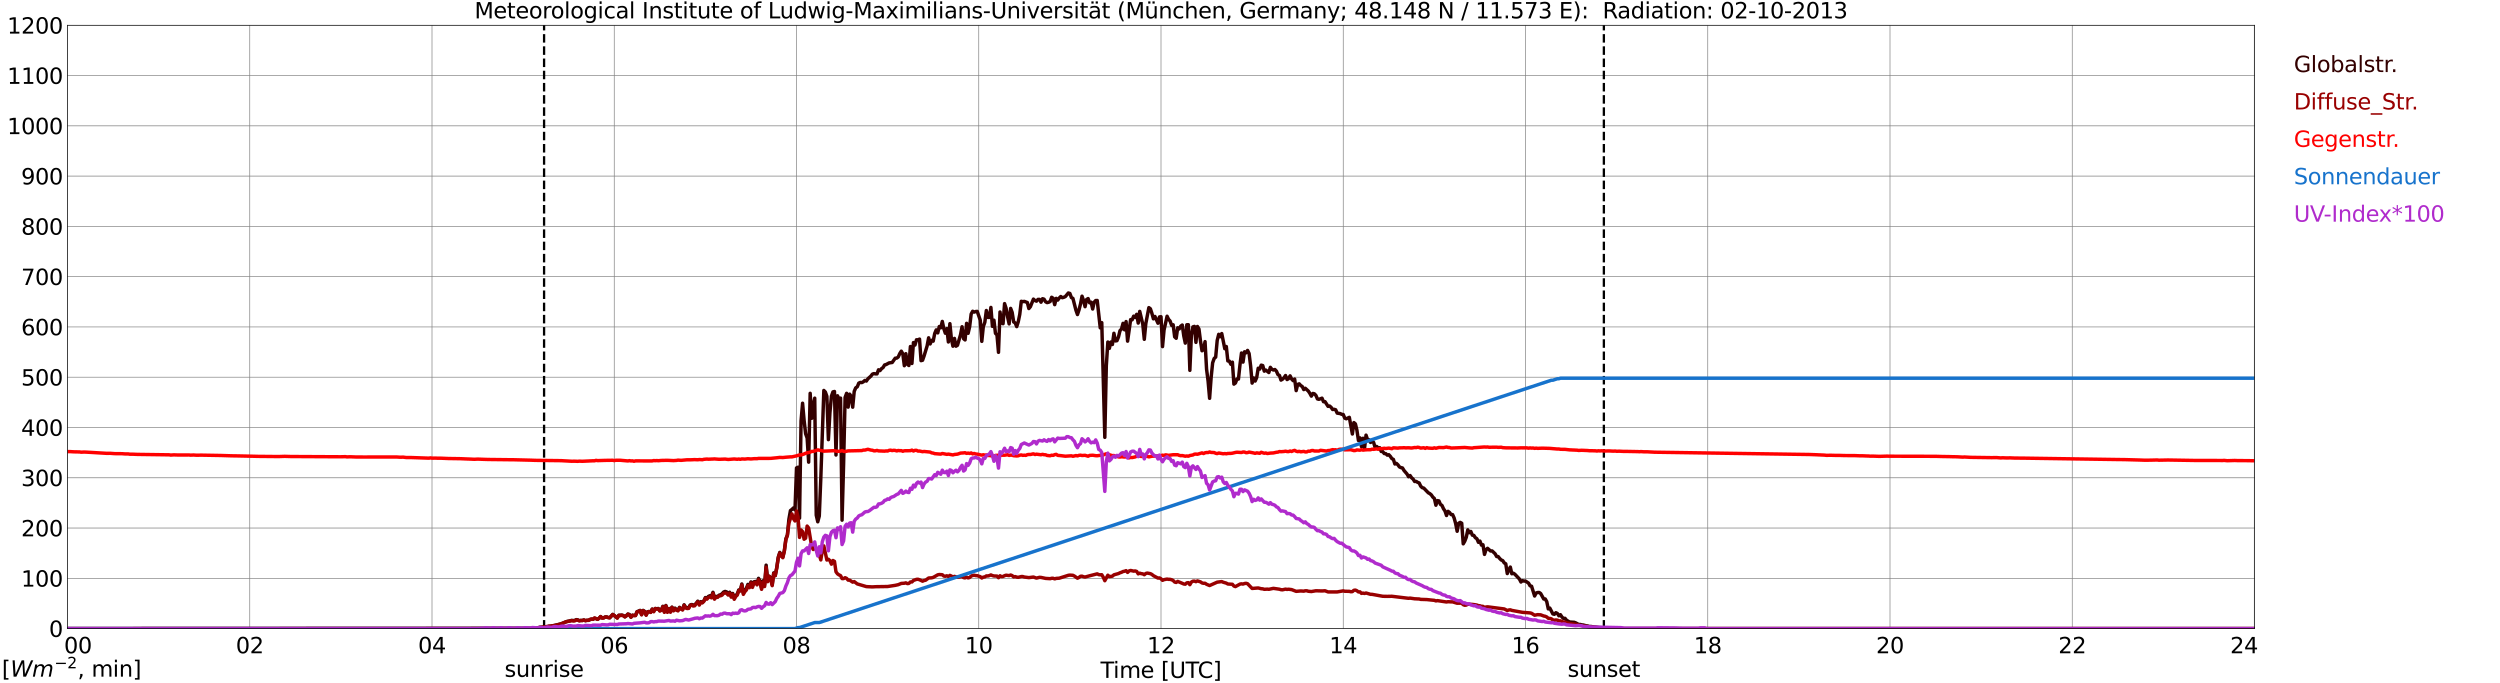 <?xml version="1.0" encoding="utf-8" standalone="no"?>
<!DOCTYPE svg PUBLIC "-//W3C//DTD SVG 1.1//EN"
  "http://www.w3.org/Graphics/SVG/1.1/DTD/svg11.dtd">
<svg xmlns:xlink="http://www.w3.org/1999/xlink" width="1085.4pt" height="296.64pt" viewBox="0 0 1085.4 296.64" xmlns="http://www.w3.org/2000/svg" version="1.1">
 <defs>
  <style type="text/css">*{stroke-linejoin: round; stroke-linecap: butt}</style>
 </defs>
 <g id="figure_1">
  <g id="patch_1">
   <path d="M 0 296.64 
L 1085.4 296.64 
L 1085.4 0 
L 0 0 
z
" style="fill: #ffffff"/>
  </g>
  <g id="axes_1">
   <g id="patch_2">
    <path d="M 29.306 272.909 
L 978.814 272.909 
L 978.814 10.976 
L 29.306 10.976 
z
" style="fill: #ffffff"/>
   </g>
   <g id="patch_3">
    <path d="M 978.814 272.909 
L 978.814 272.909 
L 978.814 10.976 
L 978.814 10.976 
z
" clip-path="url(#p819102b64c)" style="fill: #d3d3d3; opacity: 0.25; stroke: #d3d3d3; stroke-linejoin: miter"/>
   </g>
   <g id="matplotlib.axis_1">
    <g id="xtick_1">
     <g id="line2d_1">
      <path d="M 29.306 272.909 
L 29.306 10.976 
" clip-path="url(#p819102b64c)" style="fill: none; stroke: #808080; stroke-width: 0.3; stroke-linecap: square"/>
     </g>
     <g id="line2d_2"/>
     <g id="text_1">
      <!--    00 -->
      <g transform="translate(18.733 283.627) scale(0.095 -0.095)">
       <defs>
        <path id="DejaVuSans-20" transform="scale(0.016)"/>
        <path id="DejaVuSans-30" d="M 2034 4250 
Q 1547 4250 1301 3770 
Q 1056 3291 1056 2328 
Q 1056 1369 1301 889 
Q 1547 409 2034 409 
Q 2525 409 2770 889 
Q 3016 1369 3016 2328 
Q 3016 3291 2770 3770 
Q 2525 4250 2034 4250 
z
M 2034 4750 
Q 2819 4750 3233 4129 
Q 3647 3509 3647 2328 
Q 3647 1150 3233 529 
Q 2819 -91 2034 -91 
Q 1250 -91 836 529 
Q 422 1150 422 2328 
Q 422 3509 836 4129 
Q 1250 4750 2034 4750 
z
" transform="scale(0.016)"/>
       </defs>
       <use xlink:href="#DejaVuSans-20"/>
       <use xlink:href="#DejaVuSans-20" transform="translate(31.787 0)"/>
       <use xlink:href="#DejaVuSans-20" transform="translate(63.574 0)"/>
       <use xlink:href="#DejaVuSans-30" transform="translate(95.361 0)"/>
       <use xlink:href="#DejaVuSans-30" transform="translate(158.984 0)"/>
      </g>
     </g>
    </g>
    <g id="xtick_2">
     <g id="line2d_3">
      <path d="M 108.431 272.909 
L 108.431 10.976 
" clip-path="url(#p819102b64c)" style="fill: none; stroke: #808080; stroke-width: 0.3; stroke-linecap: square"/>
     </g>
     <g id="line2d_4"/>
     <g id="text_2">
      <!-- 02 -->
      <g transform="translate(102.387 283.627) scale(0.095 -0.095)">
       <defs>
        <path id="DejaVuSans-32" d="M 1228 531 
L 3431 531 
L 3431 0 
L 469 0 
L 469 531 
Q 828 903 1448 1529 
Q 2069 2156 2228 2338 
Q 2531 2678 2651 2914 
Q 2772 3150 2772 3378 
Q 2772 3750 2511 3984 
Q 2250 4219 1831 4219 
Q 1534 4219 1204 4116 
Q 875 4013 500 3803 
L 500 4441 
Q 881 4594 1212 4672 
Q 1544 4750 1819 4750 
Q 2544 4750 2975 4387 
Q 3406 4025 3406 3419 
Q 3406 3131 3298 2873 
Q 3191 2616 2906 2266 
Q 2828 2175 2409 1742 
Q 1991 1309 1228 531 
z
" transform="scale(0.016)"/>
       </defs>
       <use xlink:href="#DejaVuSans-30"/>
       <use xlink:href="#DejaVuSans-32" transform="translate(63.623 0)"/>
      </g>
     </g>
    </g>
    <g id="xtick_3">
     <g id="line2d_5">
      <path d="M 187.557 272.909 
L 187.557 10.976 
" clip-path="url(#p819102b64c)" style="fill: none; stroke: #808080; stroke-width: 0.3; stroke-linecap: square"/>
     </g>
     <g id="line2d_6"/>
     <g id="text_3">
      <!-- 04 -->
      <g transform="translate(181.513 283.627) scale(0.095 -0.095)">
       <defs>
        <path id="DejaVuSans-34" d="M 2419 4116 
L 825 1625 
L 2419 1625 
L 2419 4116 
z
M 2253 4666 
L 3047 4666 
L 3047 1625 
L 3713 1625 
L 3713 1100 
L 3047 1100 
L 3047 0 
L 2419 0 
L 2419 1100 
L 313 1100 
L 313 1709 
L 2253 4666 
z
" transform="scale(0.016)"/>
       </defs>
       <use xlink:href="#DejaVuSans-30"/>
       <use xlink:href="#DejaVuSans-34" transform="translate(63.623 0)"/>
      </g>
     </g>
    </g>
    <g id="xtick_4">
     <g id="line2d_7">
      <path d="M 266.683 272.909 
L 266.683 10.976 
" clip-path="url(#p819102b64c)" style="fill: none; stroke: #808080; stroke-width: 0.3; stroke-linecap: square"/>
     </g>
     <g id="line2d_8"/>
     <g id="text_4">
      <!-- 06 -->
      <g transform="translate(260.638 283.627) scale(0.095 -0.095)">
       <defs>
        <path id="DejaVuSans-36" d="M 2113 2584 
Q 1688 2584 1439 2293 
Q 1191 2003 1191 1497 
Q 1191 994 1439 701 
Q 1688 409 2113 409 
Q 2538 409 2786 701 
Q 3034 994 3034 1497 
Q 3034 2003 2786 2293 
Q 2538 2584 2113 2584 
z
M 3366 4563 
L 3366 3988 
Q 3128 4100 2886 4159 
Q 2644 4219 2406 4219 
Q 1781 4219 1451 3797 
Q 1122 3375 1075 2522 
Q 1259 2794 1537 2939 
Q 1816 3084 2150 3084 
Q 2853 3084 3261 2657 
Q 3669 2231 3669 1497 
Q 3669 778 3244 343 
Q 2819 -91 2113 -91 
Q 1303 -91 875 529 
Q 447 1150 447 2328 
Q 447 3434 972 4092 
Q 1497 4750 2381 4750 
Q 2619 4750 2861 4703 
Q 3103 4656 3366 4563 
z
" transform="scale(0.016)"/>
       </defs>
       <use xlink:href="#DejaVuSans-30"/>
       <use xlink:href="#DejaVuSans-36" transform="translate(63.623 0)"/>
      </g>
     </g>
    </g>
    <g id="xtick_5">
     <g id="line2d_9">
      <path d="M 345.808 272.909 
L 345.808 10.976 
" clip-path="url(#p819102b64c)" style="fill: none; stroke: #808080; stroke-width: 0.3; stroke-linecap: square"/>
     </g>
     <g id="line2d_10"/>
     <g id="text_5">
      <!-- 08 -->
      <g transform="translate(339.764 283.627) scale(0.095 -0.095)">
       <defs>
        <path id="DejaVuSans-38" d="M 2034 2216 
Q 1584 2216 1326 1975 
Q 1069 1734 1069 1313 
Q 1069 891 1326 650 
Q 1584 409 2034 409 
Q 2484 409 2743 651 
Q 3003 894 3003 1313 
Q 3003 1734 2745 1975 
Q 2488 2216 2034 2216 
z
M 1403 2484 
Q 997 2584 770 2862 
Q 544 3141 544 3541 
Q 544 4100 942 4425 
Q 1341 4750 2034 4750 
Q 2731 4750 3128 4425 
Q 3525 4100 3525 3541 
Q 3525 3141 3298 2862 
Q 3072 2584 2669 2484 
Q 3125 2378 3379 2068 
Q 3634 1759 3634 1313 
Q 3634 634 3220 271 
Q 2806 -91 2034 -91 
Q 1263 -91 848 271 
Q 434 634 434 1313 
Q 434 1759 690 2068 
Q 947 2378 1403 2484 
z
M 1172 3481 
Q 1172 3119 1398 2916 
Q 1625 2713 2034 2713 
Q 2441 2713 2670 2916 
Q 2900 3119 2900 3481 
Q 2900 3844 2670 4047 
Q 2441 4250 2034 4250 
Q 1625 4250 1398 4047 
Q 1172 3844 1172 3481 
z
" transform="scale(0.016)"/>
       </defs>
       <use xlink:href="#DejaVuSans-30"/>
       <use xlink:href="#DejaVuSans-38" transform="translate(63.623 0)"/>
      </g>
     </g>
    </g>
    <g id="xtick_6">
     <g id="line2d_11">
      <path d="M 424.934 272.909 
L 424.934 10.976 
" clip-path="url(#p819102b64c)" style="fill: none; stroke: #808080; stroke-width: 0.3; stroke-linecap: square"/>
     </g>
     <g id="line2d_12"/>
     <g id="text_6">
      <!-- 10 -->
      <g transform="translate(418.89 283.627) scale(0.095 -0.095)">
       <defs>
        <path id="DejaVuSans-31" d="M 794 531 
L 1825 531 
L 1825 4091 
L 703 3866 
L 703 4441 
L 1819 4666 
L 2450 4666 
L 2450 531 
L 3481 531 
L 3481 0 
L 794 0 
L 794 531 
z
" transform="scale(0.016)"/>
       </defs>
       <use xlink:href="#DejaVuSans-31"/>
       <use xlink:href="#DejaVuSans-30" transform="translate(63.623 0)"/>
      </g>
     </g>
    </g>
    <g id="xtick_7">
     <g id="line2d_13">
      <path d="M 504.06 272.909 
L 504.06 10.976 
" clip-path="url(#p819102b64c)" style="fill: none; stroke: #808080; stroke-width: 0.3; stroke-linecap: square"/>
     </g>
     <g id="line2d_14"/>
     <g id="text_7">
      <!-- 12 -->
      <g transform="translate(498.015 283.627) scale(0.095 -0.095)">
       <use xlink:href="#DejaVuSans-31"/>
       <use xlink:href="#DejaVuSans-32" transform="translate(63.623 0)"/>
      </g>
     </g>
    </g>
    <g id="xtick_8">
     <g id="line2d_15">
      <path d="M 583.185 272.909 
L 583.185 10.976 
" clip-path="url(#p819102b64c)" style="fill: none; stroke: #808080; stroke-width: 0.3; stroke-linecap: square"/>
     </g>
     <g id="line2d_16"/>
     <g id="text_8">
      <!-- 14 -->
      <g transform="translate(577.141 283.627) scale(0.095 -0.095)">
       <use xlink:href="#DejaVuSans-31"/>
       <use xlink:href="#DejaVuSans-34" transform="translate(63.623 0)"/>
      </g>
     </g>
    </g>
    <g id="xtick_9">
     <g id="line2d_17">
      <path d="M 662.311 272.909 
L 662.311 10.976 
" clip-path="url(#p819102b64c)" style="fill: none; stroke: #808080; stroke-width: 0.3; stroke-linecap: square"/>
     </g>
     <g id="line2d_18"/>
     <g id="text_9">
      <!-- 16 -->
      <g transform="translate(656.267 283.627) scale(0.095 -0.095)">
       <use xlink:href="#DejaVuSans-31"/>
       <use xlink:href="#DejaVuSans-36" transform="translate(63.623 0)"/>
      </g>
     </g>
    </g>
    <g id="xtick_10">
     <g id="line2d_19">
      <path d="M 741.437 272.909 
L 741.437 10.976 
" clip-path="url(#p819102b64c)" style="fill: none; stroke: #808080; stroke-width: 0.3; stroke-linecap: square"/>
     </g>
     <g id="line2d_20"/>
     <g id="text_10">
      <!-- 18 -->
      <g transform="translate(735.392 283.627) scale(0.095 -0.095)">
       <use xlink:href="#DejaVuSans-31"/>
       <use xlink:href="#DejaVuSans-38" transform="translate(63.623 0)"/>
      </g>
     </g>
    </g>
    <g id="xtick_11">
     <g id="line2d_21">
      <path d="M 820.562 272.909 
L 820.562 10.976 
" clip-path="url(#p819102b64c)" style="fill: none; stroke: #808080; stroke-width: 0.3; stroke-linecap: square"/>
     </g>
     <g id="line2d_22"/>
     <g id="text_11">
      <!-- 20 -->
      <g transform="translate(814.518 283.627) scale(0.095 -0.095)">
       <use xlink:href="#DejaVuSans-32"/>
       <use xlink:href="#DejaVuSans-30" transform="translate(63.623 0)"/>
      </g>
     </g>
    </g>
    <g id="xtick_12">
     <g id="line2d_23">
      <path d="M 899.688 272.909 
L 899.688 10.976 
" clip-path="url(#p819102b64c)" style="fill: none; stroke: #808080; stroke-width: 0.3; stroke-linecap: square"/>
     </g>
     <g id="line2d_24"/>
     <g id="text_12">
      <!-- 22 -->
      <g transform="translate(893.644 283.627) scale(0.095 -0.095)">
       <use xlink:href="#DejaVuSans-32"/>
       <use xlink:href="#DejaVuSans-32" transform="translate(63.623 0)"/>
      </g>
     </g>
    </g>
    <g id="xtick_13">
     <g id="line2d_25">
      <path d="M 978.814 272.909 
L 978.814 10.976 
" clip-path="url(#p819102b64c)" style="fill: none; stroke: #808080; stroke-width: 0.3; stroke-linecap: square"/>
     </g>
     <g id="line2d_26"/>
     <g id="text_13">
      <!-- 24    -->
      <g transform="translate(968.241 283.627) scale(0.095 -0.095)">
       <use xlink:href="#DejaVuSans-32"/>
       <use xlink:href="#DejaVuSans-34" transform="translate(63.623 0)"/>
       <use xlink:href="#DejaVuSans-20" transform="translate(127.246 0)"/>
       <use xlink:href="#DejaVuSans-20" transform="translate(159.033 0)"/>
       <use xlink:href="#DejaVuSans-20" transform="translate(190.82 0)"/>
      </g>
     </g>
    </g>
    <g id="text_14">
     <!-- Time [UTC] -->
     <g transform="translate(477.806 294.322) scale(0.095 -0.095)">
      <defs>
       <path id="DejaVuSans-54" d="M -19 4666 
L 3928 4666 
L 3928 4134 
L 2272 4134 
L 2272 0 
L 1638 0 
L 1638 4134 
L -19 4134 
L -19 4666 
z
" transform="scale(0.016)"/>
       <path id="DejaVuSans-69" d="M 603 3500 
L 1178 3500 
L 1178 0 
L 603 0 
L 603 3500 
z
M 603 4863 
L 1178 4863 
L 1178 4134 
L 603 4134 
L 603 4863 
z
" transform="scale(0.016)"/>
       <path id="DejaVuSans-6d" d="M 3328 2828 
Q 3544 3216 3844 3400 
Q 4144 3584 4550 3584 
Q 5097 3584 5394 3201 
Q 5691 2819 5691 2113 
L 5691 0 
L 5113 0 
L 5113 2094 
Q 5113 2597 4934 2840 
Q 4756 3084 4391 3084 
Q 3944 3084 3684 2787 
Q 3425 2491 3425 1978 
L 3425 0 
L 2847 0 
L 2847 2094 
Q 2847 2600 2669 2842 
Q 2491 3084 2119 3084 
Q 1678 3084 1418 2786 
Q 1159 2488 1159 1978 
L 1159 0 
L 581 0 
L 581 3500 
L 1159 3500 
L 1159 2956 
Q 1356 3278 1631 3431 
Q 1906 3584 2284 3584 
Q 2666 3584 2933 3390 
Q 3200 3197 3328 2828 
z
" transform="scale(0.016)"/>
       <path id="DejaVuSans-65" d="M 3597 1894 
L 3597 1613 
L 953 1613 
Q 991 1019 1311 708 
Q 1631 397 2203 397 
Q 2534 397 2845 478 
Q 3156 559 3463 722 
L 3463 178 
Q 3153 47 2828 -22 
Q 2503 -91 2169 -91 
Q 1331 -91 842 396 
Q 353 884 353 1716 
Q 353 2575 817 3079 
Q 1281 3584 2069 3584 
Q 2775 3584 3186 3129 
Q 3597 2675 3597 1894 
z
M 3022 2063 
Q 3016 2534 2758 2815 
Q 2500 3097 2075 3097 
Q 1594 3097 1305 2825 
Q 1016 2553 972 2059 
L 3022 2063 
z
" transform="scale(0.016)"/>
       <path id="DejaVuSans-5b" d="M 550 4863 
L 1875 4863 
L 1875 4416 
L 1125 4416 
L 1125 -397 
L 1875 -397 
L 1875 -844 
L 550 -844 
L 550 4863 
z
" transform="scale(0.016)"/>
       <path id="DejaVuSans-55" d="M 556 4666 
L 1191 4666 
L 1191 1831 
Q 1191 1081 1462 751 
Q 1734 422 2344 422 
Q 2950 422 3222 751 
Q 3494 1081 3494 1831 
L 3494 4666 
L 4128 4666 
L 4128 1753 
Q 4128 841 3676 375 
Q 3225 -91 2344 -91 
Q 1459 -91 1007 375 
Q 556 841 556 1753 
L 556 4666 
z
" transform="scale(0.016)"/>
       <path id="DejaVuSans-43" d="M 4122 4306 
L 4122 3641 
Q 3803 3938 3442 4084 
Q 3081 4231 2675 4231 
Q 1875 4231 1450 3742 
Q 1025 3253 1025 2328 
Q 1025 1406 1450 917 
Q 1875 428 2675 428 
Q 3081 428 3442 575 
Q 3803 722 4122 1019 
L 4122 359 
Q 3791 134 3420 21 
Q 3050 -91 2638 -91 
Q 1578 -91 968 557 
Q 359 1206 359 2328 
Q 359 3453 968 4101 
Q 1578 4750 2638 4750 
Q 3056 4750 3426 4639 
Q 3797 4528 4122 4306 
z
" transform="scale(0.016)"/>
       <path id="DejaVuSans-5d" d="M 1947 4863 
L 1947 -844 
L 622 -844 
L 622 -397 
L 1369 -397 
L 1369 4416 
L 622 4416 
L 622 4863 
L 1947 4863 
z
" transform="scale(0.016)"/>
      </defs>
      <use xlink:href="#DejaVuSans-54"/>
      <use xlink:href="#DejaVuSans-69" transform="translate(57.959 0)"/>
      <use xlink:href="#DejaVuSans-6d" transform="translate(85.742 0)"/>
      <use xlink:href="#DejaVuSans-65" transform="translate(183.154 0)"/>
      <use xlink:href="#DejaVuSans-20" transform="translate(244.678 0)"/>
      <use xlink:href="#DejaVuSans-5b" transform="translate(276.465 0)"/>
      <use xlink:href="#DejaVuSans-55" transform="translate(315.479 0)"/>
      <use xlink:href="#DejaVuSans-54" transform="translate(388.672 0)"/>
      <use xlink:href="#DejaVuSans-43" transform="translate(443.881 0)"/>
      <use xlink:href="#DejaVuSans-5d" transform="translate(513.705 0)"/>
     </g>
    </g>
   </g>
   <g id="matplotlib.axis_2">
    <g id="ytick_1">
     <g id="line2d_27">
      <path d="M 29.306 272.909 
L 978.814 272.909 
" clip-path="url(#p819102b64c)" style="fill: none; stroke: #808080; stroke-width: 0.3; stroke-linecap: square"/>
     </g>
     <g id="line2d_28"/>
     <g id="text_15">
      <!-- 0 -->
      <g transform="translate(21.261 276.518) scale(0.095 -0.095)">
       <use xlink:href="#DejaVuSans-30"/>
      </g>
     </g>
    </g>
    <g id="ytick_2">
     <g id="line2d_29">
      <path d="M 29.306 251.081 
L 978.814 251.081 
" clip-path="url(#p819102b64c)" style="fill: none; stroke: #808080; stroke-width: 0.3; stroke-linecap: square"/>
     </g>
     <g id="line2d_30"/>
     <g id="text_16">
      <!-- 100 -->
      <g transform="translate(9.173 254.69) scale(0.095 -0.095)">
       <use xlink:href="#DejaVuSans-31"/>
       <use xlink:href="#DejaVuSans-30" transform="translate(63.623 0)"/>
       <use xlink:href="#DejaVuSans-30" transform="translate(127.246 0)"/>
      </g>
     </g>
    </g>
    <g id="ytick_3">
     <g id="line2d_31">
      <path d="M 29.306 229.253 
L 978.814 229.253 
" clip-path="url(#p819102b64c)" style="fill: none; stroke: #808080; stroke-width: 0.3; stroke-linecap: square"/>
     </g>
     <g id="line2d_32"/>
     <g id="text_17">
      <!-- 200 -->
      <g transform="translate(9.173 232.863) scale(0.095 -0.095)">
       <use xlink:href="#DejaVuSans-32"/>
       <use xlink:href="#DejaVuSans-30" transform="translate(63.623 0)"/>
       <use xlink:href="#DejaVuSans-30" transform="translate(127.246 0)"/>
      </g>
     </g>
    </g>
    <g id="ytick_4">
     <g id="line2d_33">
      <path d="M 29.306 207.426 
L 978.814 207.426 
" clip-path="url(#p819102b64c)" style="fill: none; stroke: #808080; stroke-width: 0.3; stroke-linecap: square"/>
     </g>
     <g id="line2d_34"/>
     <g id="text_18">
      <!-- 300 -->
      <g transform="translate(9.173 211.035) scale(0.095 -0.095)">
       <defs>
        <path id="DejaVuSans-33" d="M 2597 2516 
Q 3050 2419 3304 2112 
Q 3559 1806 3559 1356 
Q 3559 666 3084 287 
Q 2609 -91 1734 -91 
Q 1441 -91 1130 -33 
Q 819 25 488 141 
L 488 750 
Q 750 597 1062 519 
Q 1375 441 1716 441 
Q 2309 441 2620 675 
Q 2931 909 2931 1356 
Q 2931 1769 2642 2001 
Q 2353 2234 1838 2234 
L 1294 2234 
L 1294 2753 
L 1863 2753 
Q 2328 2753 2575 2939 
Q 2822 3125 2822 3475 
Q 2822 3834 2567 4026 
Q 2313 4219 1838 4219 
Q 1578 4219 1281 4162 
Q 984 4106 628 3988 
L 628 4550 
Q 988 4650 1302 4700 
Q 1616 4750 1894 4750 
Q 2613 4750 3031 4423 
Q 3450 4097 3450 3541 
Q 3450 3153 3228 2886 
Q 3006 2619 2597 2516 
z
" transform="scale(0.016)"/>
       </defs>
       <use xlink:href="#DejaVuSans-33"/>
       <use xlink:href="#DejaVuSans-30" transform="translate(63.623 0)"/>
       <use xlink:href="#DejaVuSans-30" transform="translate(127.246 0)"/>
      </g>
     </g>
    </g>
    <g id="ytick_5">
     <g id="line2d_35">
      <path d="M 29.306 185.598 
L 978.814 185.598 
" clip-path="url(#p819102b64c)" style="fill: none; stroke: #808080; stroke-width: 0.3; stroke-linecap: square"/>
     </g>
     <g id="line2d_36"/>
     <g id="text_19">
      <!-- 400 -->
      <g transform="translate(9.173 189.207) scale(0.095 -0.095)">
       <use xlink:href="#DejaVuSans-34"/>
       <use xlink:href="#DejaVuSans-30" transform="translate(63.623 0)"/>
       <use xlink:href="#DejaVuSans-30" transform="translate(127.246 0)"/>
      </g>
     </g>
    </g>
    <g id="ytick_6">
     <g id="line2d_37">
      <path d="M 29.306 163.77 
L 978.814 163.77 
" clip-path="url(#p819102b64c)" style="fill: none; stroke: #808080; stroke-width: 0.3; stroke-linecap: square"/>
     </g>
     <g id="line2d_38"/>
     <g id="text_20">
      <!-- 500 -->
      <g transform="translate(9.173 167.379) scale(0.095 -0.095)">
       <defs>
        <path id="DejaVuSans-35" d="M 691 4666 
L 3169 4666 
L 3169 4134 
L 1269 4134 
L 1269 2991 
Q 1406 3038 1543 3061 
Q 1681 3084 1819 3084 
Q 2600 3084 3056 2656 
Q 3513 2228 3513 1497 
Q 3513 744 3044 326 
Q 2575 -91 1722 -91 
Q 1428 -91 1123 -41 
Q 819 9 494 109 
L 494 744 
Q 775 591 1075 516 
Q 1375 441 1709 441 
Q 2250 441 2565 725 
Q 2881 1009 2881 1497 
Q 2881 1984 2565 2268 
Q 2250 2553 1709 2553 
Q 1456 2553 1204 2497 
Q 953 2441 691 2322 
L 691 4666 
z
" transform="scale(0.016)"/>
       </defs>
       <use xlink:href="#DejaVuSans-35"/>
       <use xlink:href="#DejaVuSans-30" transform="translate(63.623 0)"/>
       <use xlink:href="#DejaVuSans-30" transform="translate(127.246 0)"/>
      </g>
     </g>
    </g>
    <g id="ytick_7">
     <g id="line2d_39">
      <path d="M 29.306 141.942 
L 978.814 141.942 
" clip-path="url(#p819102b64c)" style="fill: none; stroke: #808080; stroke-width: 0.3; stroke-linecap: square"/>
     </g>
     <g id="line2d_40"/>
     <g id="text_21">
      <!-- 600 -->
      <g transform="translate(9.173 145.551) scale(0.095 -0.095)">
       <use xlink:href="#DejaVuSans-36"/>
       <use xlink:href="#DejaVuSans-30" transform="translate(63.623 0)"/>
       <use xlink:href="#DejaVuSans-30" transform="translate(127.246 0)"/>
      </g>
     </g>
    </g>
    <g id="ytick_8">
     <g id="line2d_41">
      <path d="M 29.306 120.114 
L 978.814 120.114 
" clip-path="url(#p819102b64c)" style="fill: none; stroke: #808080; stroke-width: 0.3; stroke-linecap: square"/>
     </g>
     <g id="line2d_42"/>
     <g id="text_22">
      <!-- 700 -->
      <g transform="translate(9.173 123.724) scale(0.095 -0.095)">
       <defs>
        <path id="DejaVuSans-37" d="M 525 4666 
L 3525 4666 
L 3525 4397 
L 1831 0 
L 1172 0 
L 2766 4134 
L 525 4134 
L 525 4666 
z
" transform="scale(0.016)"/>
       </defs>
       <use xlink:href="#DejaVuSans-37"/>
       <use xlink:href="#DejaVuSans-30" transform="translate(63.623 0)"/>
       <use xlink:href="#DejaVuSans-30" transform="translate(127.246 0)"/>
      </g>
     </g>
    </g>
    <g id="ytick_9">
     <g id="line2d_43">
      <path d="M 29.306 98.287 
L 978.814 98.287 
" clip-path="url(#p819102b64c)" style="fill: none; stroke: #808080; stroke-width: 0.3; stroke-linecap: square"/>
     </g>
     <g id="line2d_44"/>
     <g id="text_23">
      <!-- 800 -->
      <g transform="translate(9.173 101.896) scale(0.095 -0.095)">
       <use xlink:href="#DejaVuSans-38"/>
       <use xlink:href="#DejaVuSans-30" transform="translate(63.623 0)"/>
       <use xlink:href="#DejaVuSans-30" transform="translate(127.246 0)"/>
      </g>
     </g>
    </g>
    <g id="ytick_10">
     <g id="line2d_45">
      <path d="M 29.306 76.459 
L 978.814 76.459 
" clip-path="url(#p819102b64c)" style="fill: none; stroke: #808080; stroke-width: 0.3; stroke-linecap: square"/>
     </g>
     <g id="line2d_46"/>
     <g id="text_24">
      <!-- 900 -->
      <g transform="translate(9.173 80.068) scale(0.095 -0.095)">
       <defs>
        <path id="DejaVuSans-39" d="M 703 97 
L 703 672 
Q 941 559 1184 500 
Q 1428 441 1663 441 
Q 2288 441 2617 861 
Q 2947 1281 2994 2138 
Q 2813 1869 2534 1725 
Q 2256 1581 1919 1581 
Q 1219 1581 811 2004 
Q 403 2428 403 3163 
Q 403 3881 828 4315 
Q 1253 4750 1959 4750 
Q 2769 4750 3195 4129 
Q 3622 3509 3622 2328 
Q 3622 1225 3098 567 
Q 2575 -91 1691 -91 
Q 1453 -91 1209 -44 
Q 966 3 703 97 
z
M 1959 2075 
Q 2384 2075 2632 2365 
Q 2881 2656 2881 3163 
Q 2881 3666 2632 3958 
Q 2384 4250 1959 4250 
Q 1534 4250 1286 3958 
Q 1038 3666 1038 3163 
Q 1038 2656 1286 2365 
Q 1534 2075 1959 2075 
z
" transform="scale(0.016)"/>
       </defs>
       <use xlink:href="#DejaVuSans-39"/>
       <use xlink:href="#DejaVuSans-30" transform="translate(63.623 0)"/>
       <use xlink:href="#DejaVuSans-30" transform="translate(127.246 0)"/>
      </g>
     </g>
    </g>
    <g id="ytick_11">
     <g id="line2d_47">
      <path d="M 29.306 54.631 
L 978.814 54.631 
" clip-path="url(#p819102b64c)" style="fill: none; stroke: #808080; stroke-width: 0.3; stroke-linecap: square"/>
     </g>
     <g id="line2d_48"/>
     <g id="text_25">
      <!-- 1000 -->
      <g transform="translate(3.128 58.24) scale(0.095 -0.095)">
       <use xlink:href="#DejaVuSans-31"/>
       <use xlink:href="#DejaVuSans-30" transform="translate(63.623 0)"/>
       <use xlink:href="#DejaVuSans-30" transform="translate(127.246 0)"/>
       <use xlink:href="#DejaVuSans-30" transform="translate(190.869 0)"/>
      </g>
     </g>
    </g>
    <g id="ytick_12">
     <g id="line2d_49">
      <path d="M 29.306 32.803 
L 978.814 32.803 
" clip-path="url(#p819102b64c)" style="fill: none; stroke: #808080; stroke-width: 0.3; stroke-linecap: square"/>
     </g>
     <g id="line2d_50"/>
     <g id="text_26">
      <!-- 1100 -->
      <g transform="translate(3.128 36.413) scale(0.095 -0.095)">
       <use xlink:href="#DejaVuSans-31"/>
       <use xlink:href="#DejaVuSans-31" transform="translate(63.623 0)"/>
       <use xlink:href="#DejaVuSans-30" transform="translate(127.246 0)"/>
       <use xlink:href="#DejaVuSans-30" transform="translate(190.869 0)"/>
      </g>
     </g>
    </g>
    <g id="ytick_13">
     <g id="line2d_51">
      <path d="M 29.306 10.976 
L 978.814 10.976 
" clip-path="url(#p819102b64c)" style="fill: none; stroke: #808080; stroke-width: 0.3; stroke-linecap: square"/>
     </g>
     <g id="line2d_52"/>
     <g id="text_27">
      <!-- 1200 -->
      <g transform="translate(3.128 14.585) scale(0.095 -0.095)">
       <use xlink:href="#DejaVuSans-31"/>
       <use xlink:href="#DejaVuSans-32" transform="translate(63.623 0)"/>
       <use xlink:href="#DejaVuSans-30" transform="translate(127.246 0)"/>
       <use xlink:href="#DejaVuSans-30" transform="translate(190.869 0)"/>
      </g>
     </g>
    </g>
   </g>
   <g id="line2d_53">
    <path d="M 236.219 272.909 
L 236.219 10.976 
" clip-path="url(#p819102b64c)" style="fill: none; stroke-dasharray: 3.7,1.6; stroke-dashoffset: 0; stroke: #000000"/>
   </g>
   <g id="line2d_54">
    <path d="M 696.335 272.909 
L 696.335 10.976 
" clip-path="url(#p819102b64c)" style="fill: none; stroke-dasharray: 3.7,1.6; stroke-dashoffset: 0; stroke: #000000"/>
   </g>
   <g id="line2d_55">
    <path d="M 29.306 272.909 
L 230.417 272.828 
L 233.714 272.503 
L 234.373 272.326 
L 235.692 272.326 
L 236.351 272.119 
L 237.011 272.178 
L 237.67 272.088 
L 238.329 271.881 
L 238.989 271.94 
L 239.648 271.732 
L 240.308 271.645 
L 241.626 271.318 
L 243.604 270.844 
L 244.923 270.311 
L 246.242 269.779 
L 246.901 269.689 
L 248.22 269.333 
L 248.88 269.423 
L 249.539 269.364 
L 250.198 269.008 
L 250.858 269.126 
L 251.517 269.482 
L 252.176 269.333 
L 252.836 269.364 
L 253.495 269.157 
L 254.155 269.482 
L 254.814 269.305 
L 255.473 269.333 
L 256.792 268.77 
L 257.451 268.89 
L 258.111 268.417 
L 258.77 268.563 
L 259.43 268.89 
L 260.089 268.476 
L 260.748 267.705 
L 261.408 268.268 
L 262.067 268.238 
L 262.726 267.853 
L 263.386 267.823 
L 264.045 268.12 
L 264.705 268.238 
L 266.023 266.727 
L 268.002 268.238 
L 268.661 267.114 
L 269.98 267.024 
L 270.639 267.231 
L 271.298 267.795 
L 271.958 267.26 
L 272.617 266.579 
L 273.277 266.786 
L 273.936 267.941 
L 274.595 267.083 
L 275.255 267.231 
L 275.914 267.172 
L 276.573 265.572 
L 277.892 265.009 
L 278.552 266.786 
L 279.211 265.009 
L 279.87 265.424 
L 280.53 266.965 
L 281.189 265.603 
L 281.849 265.455 
L 282.508 265.749 
L 283.167 264.418 
L 283.827 265.306 
L 284.486 264.18 
L 285.145 264.3 
L 285.805 264.18 
L 286.464 265.068 
L 287.124 264.774 
L 287.783 263.233 
L 288.442 265.542 
L 289.102 262.877 
L 289.761 265.424 
L 290.42 264.18 
L 291.08 265.483 
L 291.739 263.588 
L 292.399 264.95 
L 293.058 264.031 
L 293.717 264.774 
L 294.377 264.743 
L 295.036 263.678 
L 295.696 264.269 
L 296.355 264.684 
L 297.014 262.582 
L 297.674 263.647 
L 298.333 263.855 
L 298.992 263.855 
L 299.652 262.669 
L 300.311 262.434 
L 300.971 262.669 
L 301.63 262.582 
L 302.289 261.929 
L 302.949 261.01 
L 303.608 262.255 
L 304.267 261.218 
L 304.927 261.574 
L 305.586 260.864 
L 306.246 259.441 
L 306.905 259.707 
L 307.564 258.939 
L 308.224 258.642 
L 308.883 258.908 
L 309.543 257.162 
L 310.202 259.354 
L 310.861 258.939 
L 311.521 259.116 
L 312.18 258.404 
L 312.839 258.227 
L 313.499 257.782 
L 314.158 257.042 
L 314.818 256.776 
L 315.477 256.983 
L 316.136 258.079 
L 316.796 257.132 
L 317.455 258.583 
L 318.114 257.664 
L 318.774 259.707 
L 319.433 258.612 
L 320.093 257.843 
L 320.752 256.125 
L 321.411 256.42 
L 322.071 253.548 
L 322.73 257.429 
L 324.049 255.414 
L 324.708 253.727 
L 325.368 254.525 
L 326.027 252.659 
L 326.686 254.408 
L 327.346 252.6 
L 328.005 252.452 
L 328.665 253.489 
L 329.324 251.09 
L 329.983 252.275 
L 330.643 255.265 
L 331.302 252.155 
L 331.961 253.873 
L 332.621 245.373 
L 333.28 251.622 
L 333.94 250.201 
L 334.599 250.823 
L 335.258 253.844 
L 335.918 248.719 
L 336.577 249.876 
L 337.236 246.44 
L 337.896 241.878 
L 338.555 239.835 
L 339.215 240.99 
L 339.874 241.761 
L 340.533 239.124 
L 341.193 233.911 
L 341.852 232.314 
L 342.512 225.412 
L 343.171 221.679 
L 343.83 221.177 
L 344.49 220.524 
L 345.149 221.384 
L 345.808 203.169 
L 346.468 202.844 
L 347.127 224.968 
L 347.787 182.793 
L 348.446 175.064 
L 349.105 182.496 
L 349.765 188.302 
L 350.424 190.168 
L 351.083 200.652 
L 351.743 170.768 
L 352.402 181.608 
L 353.062 176.098 
L 353.721 172.872 
L 354.38 223.665 
L 355.04 226.538 
L 355.699 224.05 
L 356.359 207.672 
L 357.677 169.524 
L 358.337 170.205 
L 358.996 172.071 
L 359.655 190.878 
L 360.315 179.209 
L 360.974 172.012 
L 361.634 170.146 
L 362.293 169.969 
L 362.952 197.542 
L 363.612 171.835 
L 364.271 173.256 
L 364.93 172.842 
L 365.59 225.826 
L 366.249 201.748 
L 366.909 172.545 
L 367.568 170.768 
L 368.227 176.751 
L 368.887 171.124 
L 369.546 172.043 
L 370.206 176.782 
L 370.865 169.939 
L 371.524 168.369 
L 372.184 167.954 
L 372.843 166.354 
L 373.502 166.029 
L 374.162 166.119 
L 374.821 165.763 
L 375.481 165.171 
L 376.14 165.438 
L 376.799 164.46 
L 378.118 163.275 
L 378.777 162.417 
L 379.437 162.209 
L 380.096 162.327 
L 380.756 162.327 
L 381.415 160.55 
L 382.074 160.876 
L 382.734 160.046 
L 383.393 159.573 
L 384.053 158.448 
L 384.712 158.269 
L 386.031 157.56 
L 387.349 157.381 
L 388.668 155.515 
L 389.328 155.486 
L 389.987 154.982 
L 390.646 153.502 
L 391.306 152.465 
L 391.965 153.59 
L 392.624 158.774 
L 393.284 153.561 
L 393.943 158.182 
L 394.603 158.684 
L 395.262 150.451 
L 395.921 157.796 
L 396.581 148.733 
L 397.24 149.8 
L 397.899 147.519 
L 398.559 147.548 
L 399.218 147.222 
L 399.878 156.582 
L 400.537 156.403 
L 401.196 154.539 
L 402.515 150.184 
L 403.175 146.659 
L 403.834 149.327 
L 404.493 147.755 
L 405.153 148.111 
L 405.812 144.795 
L 406.471 143.224 
L 407.131 144.527 
L 407.79 141.774 
L 408.45 142.307 
L 409.109 139.552 
L 409.768 142.691 
L 410.428 144.675 
L 411.087 142.663 
L 411.746 148.467 
L 412.406 140.53 
L 413.065 147.194 
L 413.725 150.302 
L 414.384 146.926 
L 415.043 150.302 
L 415.703 149.888 
L 417.022 145.328 
L 417.681 141.861 
L 418.34 147.046 
L 419 147.578 
L 419.659 140.382 
L 420.318 144.706 
L 420.978 141.861 
L 421.637 136.354 
L 422.297 135.139 
L 422.956 135.494 
L 423.615 135.256 
L 424.275 135.197 
L 425.593 139.02 
L 426.253 148.2 
L 426.912 141.803 
L 427.572 139.936 
L 428.231 134.813 
L 428.89 137.804 
L 429.55 137.804 
L 430.209 133.48 
L 430.869 141.685 
L 431.528 139.02 
L 432.187 144.734 
L 432.847 145.387 
L 433.506 152.967 
L 434.165 135.464 
L 434.825 140.233 
L 435.484 140.53 
L 436.144 131.823 
L 436.803 133.835 
L 437.462 137.596 
L 438.122 140.617 
L 438.781 133.894 
L 439.44 135.643 
L 440.1 139.788 
L 440.759 140.203 
L 441.419 141.803 
L 442.078 139.729 
L 442.737 136.501 
L 443.397 130.814 
L 444.056 130.963 
L 444.716 130.845 
L 446.034 131.347 
L 446.694 133.953 
L 447.353 133.154 
L 448.672 129.867 
L 449.331 130.459 
L 449.991 130.756 
L 450.65 129.985 
L 451.309 129.985 
L 451.969 131.201 
L 452.628 129.69 
L 453.287 129.898 
L 453.947 131.022 
L 454.606 131.378 
L 455.266 131.229 
L 455.925 130.904 
L 456.584 129.068 
L 457.244 129.511 
L 457.903 132.266 
L 458.563 129.542 
L 459.222 130.282 
L 459.881 129.393 
L 460.541 128.741 
L 461.2 129.245 
L 461.859 129.068 
L 462.519 128.771 
L 463.838 127.202 
L 464.497 127.409 
L 465.156 129.186 
L 465.816 129.542 
L 467.134 134.695 
L 467.794 136.562 
L 468.453 134.575 
L 469.113 131.969 
L 469.772 128.595 
L 470.431 130.459 
L 471.091 133.154 
L 471.75 130.044 
L 472.409 129.629 
L 473.069 131.467 
L 473.728 131.201 
L 474.388 134.161 
L 475.047 131.201 
L 475.706 130.489 
L 476.366 130.459 
L 477.685 142.335 
L 478.344 140.085 
L 479.663 189.872 
L 480.322 158.743 
L 480.981 148.497 
L 481.641 151.25 
L 482.3 148.497 
L 482.96 149.562 
L 483.619 144.706 
L 484.278 148.023 
L 484.938 147.903 
L 485.597 146.306 
L 486.256 143.551 
L 486.916 142.87 
L 487.575 140.382 
L 488.235 143.195 
L 488.894 139.611 
L 489.553 148.111 
L 490.872 138.753 
L 491.532 138.841 
L 492.191 137.271 
L 492.85 137.834 
L 493.51 136.472 
L 494.169 140.264 
L 494.828 135.197 
L 496.147 140.737 
L 496.807 147.312 
L 497.466 140.471 
L 498.785 133.569 
L 499.444 134.043 
L 500.103 136.027 
L 500.763 138.426 
L 501.422 137.389 
L 502.741 140.323 
L 503.4 137.596 
L 504.06 137.509 
L 504.719 150.481 
L 505.379 143.313 
L 506.697 137.302 
L 507.357 138.664 
L 508.016 139.375 
L 508.675 141.27 
L 509.335 141.004 
L 509.994 146.244 
L 510.654 146.867 
L 511.313 142.307 
L 511.972 142.809 
L 512.632 141.595 
L 513.291 141.122 
L 513.95 145.83 
L 514.61 148.971 
L 515.269 141.004 
L 515.929 140.973 
L 516.588 160.788 
L 517.247 145.476 
L 517.907 141.92 
L 518.566 141.713 
L 519.226 148.643 
L 519.885 141.744 
L 520.544 142.87 
L 521.204 148.052 
L 521.863 152.286 
L 522.522 151.754 
L 523.182 148.318 
L 523.841 160.284 
L 524.501 165.438 
L 525.16 172.931 
L 525.819 163.956 
L 526.479 157.529 
L 527.138 155.635 
L 527.797 155.041 
L 528.457 147.816 
L 529.116 145.149 
L 529.776 146.186 
L 530.435 144.824 
L 531.754 151.398 
L 532.413 150.451 
L 533.073 156.7 
L 533.732 156.789 
L 534.391 158.152 
L 535.051 157.233 
L 535.71 166.769 
L 536.369 166.295 
L 537.029 164.549 
L 537.688 164.578 
L 538.348 158.359 
L 539.007 153.264 
L 539.666 157.204 
L 540.326 152.732 
L 540.985 153.175 
L 541.644 152.14 
L 542.304 153.472 
L 542.963 158.833 
L 543.623 166.326 
L 544.282 164.076 
L 544.941 165.438 
L 545.601 163.927 
L 546.26 159.869 
L 546.919 160.254 
L 547.579 158.536 
L 548.238 158.715 
L 548.898 161.142 
L 549.557 160.668 
L 550.876 161.736 
L 551.535 159.485 
L 552.195 160.343 
L 552.854 160.64 
L 553.513 160.433 
L 554.173 161.142 
L 554.832 162.652 
L 555.491 163.008 
L 556.151 165.023 
L 556.81 164.637 
L 557.47 163.986 
L 558.129 163.039 
L 558.788 164.785 
L 559.448 164.401 
L 560.107 163.187 
L 560.766 164.549 
L 561.426 165.259 
L 562.085 164.578 
L 562.745 169.583 
L 563.404 166.889 
L 564.063 166.651 
L 564.723 167.391 
L 565.382 167.806 
L 566.042 169.14 
L 566.701 168.576 
L 568.02 169.79 
L 568.679 170.768 
L 569.338 171.982 
L 569.998 170.827 
L 570.657 170.975 
L 571.317 171.687 
L 571.976 173.197 
L 572.635 173.374 
L 573.954 172.872 
L 574.613 174.411 
L 575.273 174.383 
L 576.592 176.426 
L 577.251 176.277 
L 577.91 176.84 
L 578.57 177.788 
L 579.229 177.698 
L 579.889 177.906 
L 580.548 179.357 
L 581.867 179.565 
L 582.526 179.89 
L 583.185 179.979 
L 583.845 181.549 
L 584.504 181.815 
L 585.823 181.193 
L 587.142 188.42 
L 587.801 183.474 
L 588.46 184.037 
L 589.12 186.792 
L 589.779 191.234 
L 590.439 190.107 
L 591.098 193.899 
L 591.757 190.286 
L 592.417 194.728 
L 593.076 188.924 
L 593.736 190.878 
L 594.395 190.937 
L 595.054 192.092 
L 595.714 191.293 
L 596.373 192.092 
L 597.032 194.344 
L 597.692 193.84 
L 598.351 194.462 
L 599.011 194.373 
L 599.67 196.003 
L 600.329 196.062 
L 600.989 196.92 
L 601.648 196.95 
L 602.307 197.601 
L 602.967 197.424 
L 603.626 198.133 
L 604.286 199.111 
L 604.945 199.437 
L 605.604 201.451 
L 606.264 201.185 
L 606.923 201.807 
L 607.582 202.726 
L 608.242 203.021 
L 608.901 203.169 
L 609.561 204.265 
L 610.879 205.806 
L 611.539 206.989 
L 612.198 206.456 
L 612.858 207.434 
L 613.517 207.997 
L 614.176 209.034 
L 614.836 209.004 
L 615.495 209.418 
L 616.154 209.685 
L 616.814 211.077 
L 617.473 211.728 
L 618.133 211.907 
L 620.111 213.95 
L 620.77 214.306 
L 621.429 214.869 
L 622.089 215.844 
L 622.748 216.408 
L 623.408 219.341 
L 624.067 217.355 
L 624.726 217.475 
L 625.386 218.986 
L 626.045 219.429 
L 626.705 220.88 
L 627.364 221.858 
L 628.023 223.812 
L 628.683 222.006 
L 629.342 222.509 
L 630.001 223.397 
L 630.661 223.427 
L 631.32 224.879 
L 631.98 227.278 
L 632.639 230.655 
L 633.298 227.16 
L 633.958 226.804 
L 634.617 227.16 
L 635.276 236.103 
L 635.936 234.979 
L 636.595 233.261 
L 637.255 230.033 
L 637.914 231.277 
L 638.573 230.742 
L 639.233 232.342 
L 639.892 232.46 
L 640.552 233.468 
L 641.211 233.883 
L 641.87 235.452 
L 642.53 234.92 
L 643.189 236.666 
L 643.848 236.518 
L 644.508 240.693 
L 645.167 238.65 
L 645.827 238.059 
L 647.145 239.213 
L 647.805 239.183 
L 649.123 240.427 
L 649.783 241.612 
L 650.442 241.643 
L 651.102 242.472 
L 651.761 243.123 
L 652.42 243.389 
L 653.08 244.395 
L 653.739 244.782 
L 654.399 249.016 
L 655.058 247.388 
L 655.717 246.203 
L 656.377 249.106 
L 657.036 248.868 
L 657.695 249.313 
L 659.674 251.387 
L 660.333 252.69 
L 660.992 252.096 
L 661.652 252.275 
L 662.311 252.275 
L 663.63 253.163 
L 664.289 254.318 
L 664.949 254.525 
L 666.267 258.76 
L 666.927 257.457 
L 667.586 257.25 
L 668.246 257.221 
L 668.905 257.695 
L 670.224 260.063 
L 670.883 260.035 
L 671.542 261.218 
L 672.202 264.359 
L 672.861 264.003 
L 674.18 266.52 
L 674.839 266.699 
L 675.499 266.018 
L 676.158 266.343 
L 676.817 267.349 
L 677.477 266.876 
L 678.136 267.882 
L 678.796 268.504 
L 679.455 268.445 
L 680.114 269.274 
L 681.433 270.045 
L 682.752 270.134 
L 683.411 270.163 
L 684.071 270.401 
L 685.389 271.11 
L 686.049 271.11 
L 686.708 271.289 
L 687.368 271.348 
L 688.686 271.704 
L 689.346 271.791 
L 690.005 271.999 
L 690.664 271.97 
L 691.983 272.206 
L 694.621 272.472 
L 698.577 272.769 
L 699.896 272.859 
L 703.193 272.909 
L 978.154 272.909 
L 978.154 272.909 
" clip-path="url(#p819102b64c)" style="fill: none; stroke: #330000; stroke-width: 1.5; stroke-linecap: square"/>
   </g>
   <g id="line2d_56">
    <path d="M 29.306 272.909 
L 230.417 272.817 
L 233.714 272.522 
L 240.967 271.516 
L 242.945 271.053 
L 244.264 270.591 
L 245.583 270.004 
L 248.22 269.458 
L 248.88 269.584 
L 249.539 269.543 
L 250.198 269.165 
L 250.858 269.248 
L 251.517 269.543 
L 252.176 269.416 
L 252.836 269.458 
L 253.495 269.165 
L 254.155 269.458 
L 254.814 269.333 
L 255.473 269.333 
L 256.133 268.912 
L 256.792 268.788 
L 257.451 268.871 
L 258.111 268.283 
L 259.43 268.871 
L 260.089 268.408 
L 260.748 267.696 
L 261.408 268.366 
L 262.067 268.325 
L 262.726 267.906 
L 263.386 267.906 
L 264.045 268.115 
L 264.705 268.198 
L 266.023 266.856 
L 266.683 267.234 
L 268.002 268.366 
L 268.661 267.192 
L 269.32 267.275 
L 269.98 267.151 
L 270.639 267.36 
L 271.298 267.821 
L 271.958 267.402 
L 272.617 266.688 
L 273.277 267.107 
L 273.936 267.947 
L 274.595 267.151 
L 275.255 267.275 
L 275.914 267.275 
L 276.573 265.638 
L 277.233 265.555 
L 277.892 265.134 
L 278.552 266.939 
L 279.211 265.134 
L 279.87 265.638 
L 280.53 267.107 
L 281.189 265.638 
L 281.849 265.555 
L 282.508 265.891 
L 283.167 264.547 
L 283.827 265.596 
L 284.486 264.21 
L 285.145 264.464 
L 285.805 264.337 
L 286.464 265.302 
L 287.124 264.968 
L 287.783 263.455 
L 288.442 265.848 
L 289.102 263.078 
L 289.761 265.848 
L 290.42 264.296 
L 291.08 265.806 
L 291.739 263.75 
L 292.399 265.219 
L 293.058 264.337 
L 293.717 264.924 
L 294.377 265.219 
L 295.036 263.918 
L 295.696 264.464 
L 296.355 264.8 
L 297.014 262.868 
L 297.674 263.959 
L 298.333 264.21 
L 298.992 264.127 
L 299.652 262.951 
L 300.311 262.658 
L 300.971 263.119 
L 301.63 262.995 
L 302.289 262.028 
L 302.949 261.314 
L 303.608 262.7 
L 304.267 261.482 
L 304.927 261.735 
L 305.586 261.104 
L 306.246 259.762 
L 306.905 260.14 
L 307.564 259.384 
L 308.224 259.175 
L 308.883 259.552 
L 309.543 257.621 
L 310.202 260.14 
L 310.861 259.299 
L 311.521 259.343 
L 312.18 258.712 
L 312.839 258.671 
L 313.499 258.376 
L 314.158 257.579 
L 314.818 257.494 
L 315.477 257.538 
L 316.136 258.334 
L 316.796 257.538 
L 317.455 259.258 
L 318.114 257.998 
L 318.774 260.181 
L 319.433 258.965 
L 320.093 258.376 
L 320.752 256.446 
L 321.411 256.571 
L 322.071 253.969 
L 322.73 258.04 
L 323.39 256.865 
L 324.049 256.152 
L 324.708 254.264 
L 325.368 255.145 
L 326.027 253.087 
L 326.686 255.019 
L 327.346 253.004 
L 328.005 252.836 
L 328.665 253.927 
L 329.324 251.703 
L 329.983 252.919 
L 330.643 255.857 
L 331.302 252.668 
L 331.961 254.641 
L 332.621 246.288 
L 333.28 252.541 
L 333.94 250.19 
L 334.599 251.408 
L 335.258 254.264 
L 335.918 249.016 
L 336.577 249.939 
L 337.236 246.665 
L 337.896 242.215 
L 338.555 240.117 
L 339.215 241.459 
L 339.874 242.132 
L 340.533 239.235 
L 341.193 234.365 
L 341.852 232.436 
L 342.512 227.103 
L 343.83 223.115 
L 344.49 225.174 
L 345.149 226.18 
L 345.808 221.814 
L 346.468 224.375 
L 347.127 233.318 
L 347.787 230.085 
L 348.446 230.799 
L 349.105 234.114 
L 349.765 233.652 
L 350.424 228.406 
L 351.083 229.245 
L 352.402 237.262 
L 353.062 238.563 
L 353.721 237.388 
L 354.38 238.648 
L 355.04 239.53 
L 355.699 240.957 
L 356.359 243.096 
L 357.018 239.026 
L 357.677 237.011 
L 358.996 243.14 
L 359.655 242.804 
L 360.315 243.391 
L 360.974 244.943 
L 361.634 243.35 
L 362.293 243.727 
L 362.952 248.261 
L 363.612 249.143 
L 364.271 249.603 
L 364.93 249.898 
L 365.59 251.199 
L 366.249 251.199 
L 366.909 250.821 
L 367.568 251.114 
L 368.227 251.871 
L 368.887 251.871 
L 370.206 252.751 
L 370.865 252.5 
L 372.184 253.508 
L 376.14 254.683 
L 378.777 254.809 
L 380.096 254.724 
L 385.371 254.641 
L 388.668 254.137 
L 389.987 253.842 
L 391.306 253.297 
L 392.624 253.214 
L 393.284 253.046 
L 393.943 253.382 
L 394.603 253.297 
L 395.262 252.668 
L 395.921 252.668 
L 396.581 251.996 
L 397.899 251.535 
L 398.559 251.491 
L 399.218 251.703 
L 400.537 252.332 
L 401.196 252.037 
L 401.856 251.913 
L 403.175 250.946 
L 404.493 250.863 
L 405.153 250.695 
L 407.131 249.562 
L 407.79 249.435 
L 409.109 249.52 
L 409.768 250.108 
L 410.428 250.19 
L 411.087 249.981 
L 411.746 250.317 
L 412.406 249.813 
L 413.065 250.108 
L 413.725 250.527 
L 414.384 250.234 
L 415.703 250.653 
L 417.681 250.359 
L 418.34 250.78 
L 419 250.904 
L 419.659 250.568 
L 420.318 250.904 
L 420.978 250.736 
L 421.637 250.108 
L 422.297 249.854 
L 422.956 249.73 
L 423.615 249.898 
L 424.275 249.939 
L 425.593 250.359 
L 426.253 250.946 
L 426.912 250.568 
L 427.572 250.485 
L 428.231 250.022 
L 428.89 250.066 
L 429.55 249.898 
L 430.209 249.603 
L 430.869 249.898 
L 431.528 250.066 
L 432.847 250.108 
L 433.506 250.821 
L 434.165 249.981 
L 434.825 250.359 
L 435.484 250.276 
L 436.144 249.939 
L 436.803 249.73 
L 438.122 249.898 
L 438.781 249.645 
L 439.44 249.898 
L 440.1 250.485 
L 440.759 250.317 
L 441.419 250.568 
L 442.078 250.653 
L 443.397 250.317 
L 444.056 250.317 
L 444.716 250.527 
L 446.694 250.78 
L 448.672 250.527 
L 449.991 250.989 
L 451.309 250.653 
L 451.969 250.695 
L 453.947 251.114 
L 455.925 251.24 
L 456.584 251.072 
L 457.244 251.072 
L 457.903 251.326 
L 458.563 251.114 
L 459.881 251.031 
L 463.838 249.771 
L 464.497 249.688 
L 465.816 249.771 
L 466.475 250.108 
L 467.794 251.031 
L 468.453 250.695 
L 469.113 250.19 
L 469.772 250.149 
L 470.431 250.4 
L 471.091 250.527 
L 473.069 249.981 
L 476.366 249.143 
L 477.025 249.477 
L 477.685 249.562 
L 478.344 249.52 
L 479.003 250.612 
L 479.663 252.122 
L 480.981 249.73 
L 481.641 250.359 
L 482.96 250.149 
L 483.619 249.562 
L 485.597 249.016 
L 486.256 248.68 
L 486.916 248.47 
L 487.575 248.134 
L 488.235 248.008 
L 488.894 247.757 
L 489.553 248.512 
L 490.213 247.883 
L 490.872 247.672 
L 492.191 247.966 
L 492.85 247.883 
L 493.51 248.093 
L 494.169 249.143 
L 494.828 248.848 
L 495.488 249.058 
L 496.147 249.143 
L 496.807 249.52 
L 497.466 248.975 
L 498.125 248.807 
L 499.444 249.058 
L 500.103 249.394 
L 500.763 249.939 
L 502.741 250.989 
L 503.4 250.904 
L 504.06 251.282 
L 504.719 251.954 
L 505.379 251.659 
L 506.697 251.408 
L 507.357 251.535 
L 508.016 251.535 
L 508.675 251.703 
L 509.335 252.037 
L 509.994 252.709 
L 510.654 252.877 
L 511.313 252.417 
L 513.291 253.255 
L 513.95 253.55 
L 514.61 253.633 
L 515.269 253.046 
L 515.929 252.963 
L 516.588 253.842 
L 517.247 252.709 
L 517.907 252.332 
L 518.566 252.29 
L 519.226 252.541 
L 519.885 252.205 
L 521.204 252.626 
L 521.863 253.087 
L 522.522 253.255 
L 523.182 253.214 
L 523.841 253.674 
L 525.16 254.22 
L 528.457 252.751 
L 530.435 252.5 
L 531.094 252.795 
L 532.413 253.172 
L 533.073 253.55 
L 534.391 253.633 
L 535.051 253.674 
L 535.71 254.432 
L 536.369 254.683 
L 538.348 253.591 
L 539.007 253.465 
L 539.666 253.591 
L 540.326 253.34 
L 540.985 253.255 
L 541.644 253.423 
L 542.963 254.809 
L 543.623 255.479 
L 546.26 255.27 
L 547.579 255.606 
L 548.238 255.647 
L 548.898 255.857 
L 550.216 255.774 
L 550.876 255.857 
L 552.854 255.438 
L 555.491 255.815 
L 556.151 256.025 
L 556.81 256.069 
L 558.129 255.774 
L 558.788 255.901 
L 559.448 255.815 
L 560.766 255.984 
L 562.745 256.739 
L 564.723 256.571 
L 566.042 256.656 
L 566.701 256.488 
L 567.36 256.488 
L 568.02 256.697 
L 569.338 256.824 
L 571.317 256.488 
L 573.954 256.571 
L 575.273 256.488 
L 576.592 256.992 
L 580.548 256.992 
L 583.185 256.529 
L 583.845 256.697 
L 585.823 256.739 
L 586.482 256.907 
L 587.142 256.865 
L 587.801 256.278 
L 588.46 256.193 
L 589.12 256.488 
L 589.779 256.992 
L 590.439 256.948 
L 591.098 257.621 
L 591.757 257.494 
L 592.417 257.662 
L 593.076 257.453 
L 595.054 258.04 
L 595.714 258.04 
L 600.329 258.88 
L 602.307 258.922 
L 604.286 258.88 
L 611.539 259.762 
L 612.198 259.677 
L 614.176 259.971 
L 616.154 260.057 
L 616.814 260.223 
L 619.451 260.308 
L 621.429 260.517 
L 622.748 260.644 
L 623.408 260.895 
L 624.067 260.768 
L 628.023 261.358 
L 628.683 261.231 
L 630.001 261.314 
L 630.661 261.314 
L 632.639 261.903 
L 634.617 261.86 
L 635.276 262.532 
L 635.936 262.785 
L 636.595 262.7 
L 637.255 262.322 
L 639.233 262.405 
L 640.552 262.573 
L 641.211 262.7 
L 641.87 262.951 
L 642.53 262.995 
L 643.189 263.246 
L 643.848 263.246 
L 644.508 263.75 
L 645.167 263.54 
L 645.827 263.455 
L 653.08 264.379 
L 654.399 265.051 
L 655.058 264.841 
L 655.717 264.756 
L 656.377 265.009 
L 660.992 265.848 
L 664.289 266.101 
L 664.949 266.269 
L 666.267 267.107 
L 667.586 266.856 
L 668.905 266.939 
L 670.224 267.443 
L 670.883 267.57 
L 671.542 267.862 
L 672.202 268.452 
L 672.861 268.493 
L 673.521 268.661 
L 674.18 269.122 
L 674.839 269.29 
L 675.499 269.165 
L 676.158 269.248 
L 676.817 269.543 
L 677.477 269.543 
L 678.796 270.089 
L 679.455 270.045 
L 680.114 270.381 
L 682.092 270.802 
L 684.071 271.053 
L 685.389 271.39 
L 687.368 271.726 
L 689.346 272.018 
L 695.28 272.691 
L 699.896 272.909 
L 978.154 272.909 
L 978.154 272.909 
" clip-path="url(#p819102b64c)" style="fill: none; stroke: #990000; stroke-width: 1.5; stroke-linecap: square"/>
   </g>
   <g id="line2d_57">
    <path d="M 29.306 196.066 
L 30.625 196.077 
L 31.943 196.16 
L 34.581 196.215 
L 35.24 196.322 
L 36.559 196.252 
L 39.197 196.394 
L 46.45 196.83 
L 47.768 196.802 
L 49.747 196.95 
L 53.043 196.979 
L 54.362 197.084 
L 55.681 197.079 
L 56.34 197.193 
L 57.659 197.195 
L 59.637 197.278 
L 73.484 197.468 
L 74.144 197.577 
L 75.462 197.481 
L 77.441 197.553 
L 82.056 197.529 
L 82.716 197.605 
L 84.034 197.546 
L 85.353 197.64 
L 87.331 197.601 
L 95.903 197.749 
L 100.519 197.896 
L 103.156 197.937 
L 110.41 198.09 
L 111.728 198.131 
L 120.96 198.216 
L 123.597 198.125 
L 126.235 198.203 
L 147.994 198.312 
L 149.972 198.258 
L 150.632 198.374 
L 151.951 198.31 
L 154.588 198.408 
L 157.885 198.424 
L 164.479 198.417 
L 172.391 198.419 
L 173.71 198.513 
L 175.029 198.47 
L 176.348 198.64 
L 178.326 198.638 
L 186.238 198.915 
L 186.898 198.79 
L 187.557 198.917 
L 188.876 198.884 
L 190.195 198.939 
L 191.513 198.937 
L 194.81 199.074 
L 196.788 199.098 
L 200.085 199.153 
L 202.723 199.266 
L 204.042 199.312 
L 206.02 199.404 
L 207.339 199.323 
L 209.976 199.423 
L 211.954 199.485 
L 221.186 199.592 
L 222.504 199.592 
L 230.417 199.792 
L 232.395 199.867 
L 243.604 199.998 
L 248.22 200.255 
L 249.539 200.235 
L 250.858 200.288 
L 251.517 200.214 
L 252.836 200.268 
L 257.451 200.052 
L 258.111 200.065 
L 258.77 199.864 
L 259.43 199.984 
L 262.726 199.88 
L 265.364 199.84 
L 266.023 199.834 
L 266.683 199.974 
L 267.342 199.836 
L 269.32 199.834 
L 270.639 199.952 
L 272.617 200.12 
L 273.277 200.002 
L 273.936 200.12 
L 274.595 200.08 
L 275.255 200.275 
L 275.914 200.091 
L 282.508 200.124 
L 283.167 200.107 
L 283.827 199.954 
L 284.486 200.019 
L 285.145 199.954 
L 285.805 200.026 
L 287.124 199.904 
L 289.761 199.847 
L 292.399 199.976 
L 293.717 199.891 
L 294.377 199.768 
L 295.696 199.864 
L 298.333 199.618 
L 299.652 199.637 
L 301.63 199.546 
L 302.949 199.611 
L 303.608 199.513 
L 304.927 199.596 
L 305.586 199.421 
L 306.905 199.306 
L 307.564 199.371 
L 309.543 199.29 
L 310.202 199.247 
L 312.18 199.41 
L 314.818 199.312 
L 316.136 199.478 
L 318.774 199.271 
L 320.093 199.399 
L 320.752 199.288 
L 321.411 199.426 
L 322.071 199.249 
L 323.39 199.317 
L 324.708 199.168 
L 326.027 199.264 
L 327.346 199.142 
L 328.665 199.146 
L 329.324 199.017 
L 334.599 199.007 
L 337.236 198.747 
L 338.555 198.59 
L 339.874 198.646 
L 341.193 198.507 
L 343.171 198.352 
L 343.83 198.356 
L 345.808 197.915 
L 347.127 197.509 
L 347.787 197.533 
L 349.105 197.103 
L 349.765 196.782 
L 351.083 196.451 
L 351.743 196.296 
L 352.402 195.986 
L 353.062 195.966 
L 354.38 195.558 
L 355.04 195.315 
L 357.677 195.876 
L 361.634 195.693 
L 362.293 195.713 
L 363.612 195.964 
L 364.93 195.885 
L 365.59 195.612 
L 366.249 195.953 
L 366.909 196.038 
L 368.227 195.763 
L 374.162 195.625 
L 374.821 195.407 
L 375.481 195.416 
L 376.799 195.056 
L 378.118 195.414 
L 378.777 195.479 
L 379.437 195.745 
L 380.096 195.715 
L 380.756 195.549 
L 381.415 195.763 
L 384.053 195.868 
L 384.712 195.767 
L 385.371 195.824 
L 386.031 195.523 
L 386.69 195.446 
L 387.349 195.634 
L 388.009 195.499 
L 388.668 195.558 
L 389.328 195.789 
L 389.987 195.577 
L 390.646 195.678 
L 391.306 195.645 
L 391.965 195.922 
L 392.624 195.706 
L 395.262 195.667 
L 395.921 195.425 
L 396.581 195.82 
L 397.24 195.527 
L 397.899 195.508 
L 398.559 195.85 
L 399.218 195.815 
L 400.537 196.108 
L 401.196 196.005 
L 403.834 196.272 
L 404.493 196.623 
L 405.153 196.715 
L 405.812 196.955 
L 407.79 197.112 
L 408.45 197.162 
L 409.109 196.887 
L 411.087 197.263 
L 411.746 197.147 
L 413.725 197.516 
L 414.384 197.308 
L 415.703 197.177 
L 417.022 196.715 
L 418.34 196.634 
L 419 196.549 
L 419.659 196.852 
L 420.318 196.697 
L 420.978 196.87 
L 421.637 196.647 
L 422.297 197.051 
L 422.956 196.863 
L 423.615 197.121 
L 424.275 197.16 
L 425.593 197.459 
L 426.253 197.603 
L 426.912 197.433 
L 427.572 197.59 
L 428.231 197.511 
L 428.89 197.756 
L 429.55 197.754 
L 430.209 197.887 
L 430.869 197.9 
L 431.528 198.184 
L 432.187 197.719 
L 433.506 197.645 
L 434.165 197.758 
L 434.825 197.645 
L 436.144 197.64 
L 437.462 197.417 
L 438.122 197.727 
L 438.781 197.588 
L 439.44 197.642 
L 440.1 197.845 
L 441.419 197.959 
L 442.078 197.882 
L 442.737 197.634 
L 443.397 197.507 
L 444.056 197.703 
L 444.716 197.623 
L 445.375 197.719 
L 446.034 197.396 
L 446.694 197.3 
L 447.353 197.33 
L 448.672 197.031 
L 449.331 197.341 
L 449.991 197.182 
L 451.969 197.437 
L 452.628 197.247 
L 453.287 197.431 
L 453.947 197.448 
L 454.606 197.738 
L 455.925 197.872 
L 456.584 197.623 
L 457.244 197.712 
L 457.903 197.389 
L 458.563 197.263 
L 459.222 197.701 
L 460.541 197.817 
L 462.519 198.064 
L 465.156 197.896 
L 465.816 198.103 
L 467.134 197.791 
L 467.794 197.937 
L 468.453 197.688 
L 469.113 197.614 
L 469.772 197.76 
L 471.091 197.679 
L 472.409 198.07 
L 473.069 197.723 
L 474.388 197.638 
L 475.706 197.839 
L 476.366 197.861 
L 477.685 197.682 
L 478.344 197.721 
L 480.322 197.016 
L 480.981 197.437 
L 481.641 197.417 
L 482.96 197.837 
L 483.619 197.754 
L 484.278 198.088 
L 484.938 198.105 
L 485.597 198.363 
L 486.256 198.426 
L 486.916 198.308 
L 488.235 198.432 
L 488.894 198.347 
L 489.553 198.422 
L 490.213 198.804 
L 490.872 198.583 
L 491.532 198.659 
L 492.85 198.389 
L 493.51 198.077 
L 494.169 197.891 
L 495.488 198.173 
L 496.807 198.081 
L 497.466 198.04 
L 498.125 198.14 
L 498.785 198.365 
L 500.103 198.083 
L 504.06 197.839 
L 504.719 197.599 
L 505.379 197.756 
L 506.038 197.455 
L 507.357 197.69 
L 509.335 197.424 
L 511.313 197.424 
L 511.972 197.697 
L 512.632 197.845 
L 513.291 197.786 
L 514.61 198.07 
L 515.269 197.954 
L 515.929 198.079 
L 516.588 197.771 
L 517.907 197.535 
L 518.566 197.186 
L 519.226 197.138 
L 519.885 197.221 
L 521.863 196.621 
L 522.522 196.905 
L 523.182 196.579 
L 523.841 196.47 
L 524.501 196.492 
L 525.16 196.217 
L 525.819 196.429 
L 527.138 196.479 
L 527.797 196.789 
L 528.457 196.944 
L 529.116 196.671 
L 531.094 197.018 
L 531.754 196.909 
L 532.413 197.025 
L 533.073 196.872 
L 534.391 196.843 
L 535.051 196.76 
L 536.369 196.435 
L 537.029 196.335 
L 539.007 196.459 
L 539.666 196.241 
L 540.326 196.269 
L 540.985 196.544 
L 541.644 196.501 
L 542.304 196.265 
L 544.282 196.651 
L 544.941 196.835 
L 545.601 196.608 
L 546.919 196.811 
L 547.579 196.361 
L 548.898 196.791 
L 549.557 196.66 
L 550.216 196.905 
L 551.535 196.715 
L 552.854 196.645 
L 554.173 196.354 
L 554.832 196.293 
L 555.491 196.036 
L 556.151 196.114 
L 557.47 196.014 
L 558.129 195.887 
L 558.788 196.049 
L 559.448 196.079 
L 560.107 195.809 
L 560.766 196.023 
L 561.426 195.711 
L 562.085 195.534 
L 562.745 195.907 
L 563.404 196.101 
L 564.063 195.933 
L 564.723 196.156 
L 566.042 195.977 
L 566.701 196.206 
L 567.36 196.195 
L 568.02 195.85 
L 568.679 195.927 
L 569.338 195.639 
L 569.998 195.582 
L 570.657 195.804 
L 572.635 195.824 
L 573.295 195.501 
L 575.932 195.822 
L 576.592 195.601 
L 577.251 195.591 
L 578.57 195.217 
L 579.229 195.313 
L 579.889 195.259 
L 580.548 195.549 
L 581.207 195.156 
L 581.867 195.016 
L 583.185 195.058 
L 583.845 195.309 
L 586.482 195.252 
L 587.801 195.643 
L 588.46 195.586 
L 589.12 195.335 
L 590.439 195.462 
L 591.098 195.224 
L 591.757 195.433 
L 593.076 195.281 
L 595.054 195.248 
L 595.714 195.003 
L 596.373 195.08 
L 597.692 194.883 
L 598.351 195.073 
L 599.011 194.711 
L 599.67 194.827 
L 600.989 194.615 
L 601.648 194.728 
L 602.967 194.541 
L 604.286 194.807 
L 604.945 194.418 
L 606.923 194.567 
L 607.582 194.438 
L 608.901 194.429 
L 609.561 194.366 
L 610.22 194.46 
L 611.539 194.407 
L 612.858 194.523 
L 614.176 194.29 
L 614.836 194.351 
L 615.495 194.167 
L 616.154 194.29 
L 616.814 194.545 
L 618.133 194.386 
L 618.792 194.669 
L 619.451 194.355 
L 620.111 194.534 
L 621.429 194.613 
L 622.089 194.641 
L 622.748 194.416 
L 623.408 194.624 
L 624.726 194.276 
L 626.705 194.342 
L 628.023 194.078 
L 628.683 194.266 
L 629.342 194.29 
L 630.001 194.521 
L 631.98 194.447 
L 635.936 194.274 
L 637.914 194.46 
L 639.233 194.543 
L 639.892 194.366 
L 641.211 194.29 
L 644.508 194.052 
L 645.167 194.117 
L 645.827 194.063 
L 646.486 194.185 
L 649.783 194.139 
L 650.442 194.233 
L 651.761 194.165 
L 652.42 194.353 
L 653.739 194.438 
L 659.014 194.497 
L 660.333 194.431 
L 662.97 194.458 
L 663.63 194.584 
L 664.289 194.466 
L 664.949 194.554 
L 665.608 194.503 
L 666.267 194.663 
L 666.927 194.562 
L 667.586 194.656 
L 669.564 194.576 
L 672.861 194.667 
L 676.158 194.949 
L 676.817 194.936 
L 677.477 195.062 
L 679.455 195.086 
L 681.433 195.309 
L 684.73 195.457 
L 685.389 195.569 
L 686.708 195.492 
L 689.346 195.608 
L 690.005 195.689 
L 691.324 195.697 
L 692.643 195.726 
L 693.302 195.82 
L 693.961 195.715 
L 694.621 195.774 
L 695.28 195.711 
L 696.599 195.809 
L 698.577 195.774 
L 700.555 195.881 
L 701.215 195.82 
L 701.874 195.918 
L 703.193 195.892 
L 704.511 195.968 
L 706.49 195.986 
L 711.105 196.073 
L 711.765 196.121 
L 712.424 196.055 
L 713.743 196.16 
L 715.062 196.147 
L 718.358 196.326 
L 785.615 197.324 
L 788.253 197.42 
L 792.209 197.599 
L 792.868 197.688 
L 794.847 197.658 
L 796.825 197.71 
L 798.803 197.721 
L 800.781 197.784 
L 805.397 197.813 
L 807.375 197.889 
L 808.694 197.891 
L 810.012 197.954 
L 811.331 197.989 
L 811.99 198.05 
L 813.309 198.035 
L 815.947 198.131 
L 819.244 198.033 
L 820.562 198.072 
L 825.178 198.081 
L 840.344 198.116 
L 842.981 198.192 
L 846.278 198.247 
L 847.597 198.286 
L 849.575 198.317 
L 852.213 198.465 
L 852.872 198.408 
L 855.51 198.561 
L 864.741 198.692 
L 866.719 198.657 
L 868.697 198.814 
L 869.357 198.747 
L 871.335 198.828 
L 872.653 198.788 
L 874.632 198.869 
L 879.247 198.915 
L 920.129 199.52 
L 922.107 199.533 
L 928.701 199.716 
L 931.338 199.812 
L 933.976 199.773 
L 936.613 199.703 
L 937.273 199.797 
L 941.229 199.718 
L 953.757 199.926 
L 955.735 199.906 
L 958.373 199.917 
L 963.648 199.93 
L 964.967 199.939 
L 965.626 199.884 
L 966.945 200.024 
L 970.242 199.919 
L 971.561 199.976 
L 975.517 199.991 
L 978.154 200.037 
L 978.154 200.037 
" clip-path="url(#p819102b64c)" style="fill: none; stroke: #ff0000; stroke-width: 1.5; stroke-linecap: square"/>
   </g>
   <g id="line2d_58">
    <path d="M 29.306 272.909 
L 345.149 272.909 
L 346.468 272.472 
L 347.127 272.472 
L 353.721 270.289 
L 355.699 270.289 
L 673.521 165.08 
L 674.18 165.08 
L 676.158 164.425 
L 676.817 164.425 
L 677.477 164.207 
L 978.154 164.207 
L 978.154 164.207 
" clip-path="url(#p819102b64c)" style="fill: none; stroke: #1773cc; stroke-width: 1.5; stroke-linecap: square"/>
   </g>
   <g id="line2d_59">
    <path d="M 29.306 272.909 
L 207.998 272.909 
L 208.657 272.778 
L 209.976 272.778 
L 210.635 272.581 
L 213.273 272.8 
L 213.932 272.581 
L 214.592 272.603 
L 215.251 272.778 
L 216.57 272.778 
L 217.229 272.581 
L 217.889 272.581 
L 218.548 272.756 
L 219.867 272.778 
L 220.526 272.581 
L 221.186 272.56 
L 222.504 272.756 
L 223.823 272.756 
L 224.482 272.538 
L 226.461 272.734 
L 227.12 272.734 
L 227.779 272.516 
L 230.417 272.691 
L 231.076 272.45 
L 233.714 272.603 
L 234.373 272.363 
L 235.692 272.516 
L 236.351 272.494 
L 237.67 272.232 
L 238.989 272.363 
L 239.648 272.341 
L 240.308 272.123 
L 240.967 272.036 
L 242.286 272.167 
L 242.945 272.123 
L 243.604 271.905 
L 244.264 271.817 
L 245.583 271.948 
L 246.242 271.905 
L 246.901 271.665 
L 247.561 271.621 
L 248.88 271.839 
L 250.198 271.796 
L 250.858 271.599 
L 252.836 271.796 
L 253.495 271.774 
L 254.155 271.512 
L 256.792 271.665 
L 257.451 271.403 
L 260.748 271.446 
L 261.408 271.163 
L 263.386 271.315 
L 264.045 271.294 
L 264.705 271.032 
L 268.002 271.141 
L 268.661 270.922 
L 271.958 270.813 
L 272.617 270.704 
L 274.595 270.901 
L 275.255 270.617 
L 277.892 270.42 
L 279.87 270.159 
L 280.53 270.42 
L 281.189 270.442 
L 281.849 270.333 
L 282.508 269.875 
L 283.167 269.875 
L 283.827 270.028 
L 284.486 269.875 
L 285.145 269.875 
L 285.805 269.635 
L 288.442 269.7 
L 290.42 269.373 
L 291.08 269.656 
L 292.399 269.569 
L 293.058 269.722 
L 293.717 269.264 
L 295.036 269.547 
L 296.355 269.438 
L 297.674 268.914 
L 298.992 269.198 
L 300.971 268.652 
L 301.63 268.434 
L 302.949 268.281 
L 303.608 268.631 
L 304.267 268.303 
L 304.927 268.347 
L 306.246 267.365 
L 306.905 267.474 
L 307.564 267.408 
L 308.224 267.517 
L 308.883 267.277 
L 309.543 266.71 
L 310.202 267.277 
L 311.521 267.299 
L 312.18 267.103 
L 312.839 266.579 
L 313.499 266.666 
L 314.158 266.23 
L 314.818 266.186 
L 315.477 266.448 
L 316.796 266.448 
L 317.455 266.841 
L 318.114 266.208 
L 318.774 266.317 
L 319.433 266.186 
L 320.093 266.339 
L 320.752 266.055 
L 321.411 264.92 
L 322.071 264.723 
L 322.73 265.138 
L 323.39 265.247 
L 324.049 265.094 
L 324.708 264.527 
L 326.027 264.352 
L 326.686 263.785 
L 327.346 263.676 
L 328.005 263.807 
L 328.665 263.479 
L 329.324 263.283 
L 329.983 263.326 
L 330.643 264.112 
L 331.302 263.436 
L 331.961 262.999 
L 332.621 261.558 
L 333.28 262.235 
L 333.94 262.301 
L 334.599 261.668 
L 335.258 262.497 
L 336.577 261.209 
L 337.236 259.79 
L 337.896 258.874 
L 338.555 257.651 
L 339.874 257.28 
L 340.533 256.451 
L 341.193 254.443 
L 341.852 252.98 
L 342.512 250.885 
L 343.171 249.881 
L 343.83 249.575 
L 345.149 247.916 
L 345.808 244.118 
L 346.468 242.35 
L 347.127 245.69 
L 347.787 240.385 
L 348.446 239.163 
L 349.105 239.185 
L 350.424 237.832 
L 351.083 240.298 
L 351.743 236.435 
L 353.062 236.544 
L 353.721 235.278 
L 354.38 239.01 
L 355.04 241.368 
L 355.699 237.395 
L 356.359 240.036 
L 357.018 235.169 
L 357.677 233.182 
L 358.337 232.418 
L 358.996 232.658 
L 359.655 239.141 
L 360.315 233.008 
L 360.974 231.087 
L 361.634 230.41 
L 362.293 230.192 
L 362.952 233.444 
L 363.612 229.188 
L 364.271 229.864 
L 364.93 228.686 
L 365.59 236.413 
L 366.249 234.863 
L 366.909 228.467 
L 367.568 227.594 
L 368.227 228.729 
L 368.887 227.092 
L 369.546 226.961 
L 370.206 231.021 
L 370.865 226.328 
L 371.524 225.368 
L 372.184 224.91 
L 372.843 223.993 
L 373.502 223.665 
L 374.162 223.491 
L 375.481 222.312 
L 376.14 222.116 
L 376.799 222.094 
L 377.459 221.723 
L 378.777 220.719 
L 379.437 220.238 
L 380.096 220.282 
L 380.756 219.998 
L 381.415 218.798 
L 382.074 218.732 
L 382.734 218.492 
L 383.393 218.099 
L 384.053 217.248 
L 384.712 217.095 
L 385.371 216.593 
L 386.031 216.79 
L 386.69 216.047 
L 387.349 215.742 
L 388.009 215.567 
L 389.328 214.672 
L 389.987 214.432 
L 391.306 212.904 
L 391.965 214.192 
L 392.624 213.865 
L 393.284 213.21 
L 393.943 213.734 
L 394.603 213.843 
L 395.262 211.966 
L 395.921 212.446 
L 396.581 210.634 
L 397.24 211.398 
L 397.899 209.892 
L 398.559 209.281 
L 399.218 209.739 
L 399.878 209.303 
L 400.537 211.682 
L 401.196 210.132 
L 401.856 209.303 
L 402.515 208.953 
L 403.175 207.775 
L 403.834 207.775 
L 404.493 207.971 
L 405.812 206.094 
L 406.471 206.465 
L 407.131 205.068 
L 407.79 205.417 
L 408.45 205.898 
L 409.109 204.13 
L 409.768 205.134 
L 410.428 205.199 
L 411.087 204.566 
L 411.746 206.443 
L 412.406 203.999 
L 413.065 204.26 
L 413.725 205.265 
L 414.384 204.61 
L 415.043 204.151 
L 415.703 204.85 
L 416.362 204.217 
L 417.022 202.907 
L 417.681 202.012 
L 418.34 204.501 
L 419 203.999 
L 419.659 201.27 
L 420.318 202.034 
L 420.978 201.03 
L 421.637 199.175 
L 422.297 198.847 
L 422.956 198.825 
L 423.615 198.498 
L 424.275 198.869 
L 424.934 199.109 
L 425.593 199.764 
L 426.253 201.379 
L 426.912 198.978 
L 427.572 199.022 
L 428.231 197.799 
L 429.55 197.057 
L 430.209 196.075 
L 430.869 197.712 
L 431.528 200.266 
L 432.187 197.843 
L 432.847 198.716 
L 433.506 203.235 
L 434.165 196.141 
L 434.825 196.926 
L 435.484 195.879 
L 436.144 194.613 
L 436.803 196.097 
L 437.462 195.748 
L 438.122 196.119 
L 438.781 194.329 
L 439.44 194.591 
L 440.1 197.166 
L 440.759 195.617 
L 441.419 196.839 
L 442.078 195.486 
L 442.737 194.7 
L 443.397 192.997 
L 444.716 192.321 
L 446.034 192.932 
L 446.694 193.216 
L 448.012 192.517 
L 448.672 191.688 
L 449.331 191.753 
L 449.991 192.735 
L 450.65 191.557 
L 451.309 191.207 
L 452.628 191.469 
L 453.287 190.946 
L 453.947 191.382 
L 454.606 191.622 
L 455.266 190.836 
L 455.925 191.36 
L 456.584 190.749 
L 457.244 190.531 
L 457.903 191.84 
L 459.222 190.203 
L 459.881 190.356 
L 462.519 190.247 
L 463.178 189.57 
L 463.838 189.592 
L 464.497 189.963 
L 465.156 190.051 
L 465.816 190.946 
L 466.475 191.622 
L 467.134 193.347 
L 467.794 194.373 
L 468.453 193.128 
L 469.113 192.604 
L 469.772 190.487 
L 470.431 191.077 
L 471.091 191.862 
L 471.75 191.338 
L 472.409 190.487 
L 473.069 191.622 
L 473.728 192.277 
L 474.388 191.971 
L 475.047 192.168 
L 475.706 190.989 
L 476.366 192.364 
L 477.025 195.115 
L 477.685 195.464 
L 478.344 196.468 
L 479.663 213.341 
L 480.322 200.506 
L 480.981 196.73 
L 481.641 200.091 
L 482.3 199.48 
L 482.96 198.454 
L 483.619 197.996 
L 484.278 198.52 
L 484.938 197.712 
L 485.597 197.974 
L 486.256 197.45 
L 486.916 196.73 
L 487.575 196.555 
L 488.235 197.756 
L 488.894 196.031 
L 489.553 198.869 
L 490.213 197.69 
L 490.872 196.228 
L 491.532 195.9 
L 492.191 195.879 
L 493.51 196.905 
L 494.169 198.258 
L 494.828 195.115 
L 495.488 197.428 
L 496.147 197.101 
L 496.807 199.218 
L 497.466 197.341 
L 498.125 196.577 
L 498.785 195.311 
L 499.444 195.398 
L 500.103 196.686 
L 500.763 197.407 
L 501.422 197.93 
L 502.082 197.865 
L 502.741 199.262 
L 503.4 197.559 
L 504.06 199.48 
L 504.719 200.484 
L 505.379 199.371 
L 506.038 198.76 
L 506.697 198.323 
L 507.357 199.022 
L 508.016 199.087 
L 508.675 200.331 
L 509.335 200.026 
L 509.994 201.947 
L 510.654 202.209 
L 511.313 200.877 
L 512.632 201.379 
L 513.291 200.637 
L 513.95 202.602 
L 514.61 203.016 
L 515.269 201.161 
L 515.929 202.602 
L 516.588 206.64 
L 517.247 202.864 
L 517.907 202.252 
L 519.226 203.824 
L 519.885 202.58 
L 520.544 203.649 
L 521.204 204.501 
L 521.863 207.295 
L 523.182 206.509 
L 523.841 209.848 
L 524.501 210.438 
L 525.16 212.73 
L 526.479 209.237 
L 527.138 208.866 
L 527.797 208.713 
L 528.457 207.076 
L 529.116 206.945 
L 529.776 207.513 
L 530.435 207.164 
L 531.094 209.215 
L 531.754 209.914 
L 532.413 209.477 
L 533.073 210.765 
L 533.732 211.42 
L 534.391 212.424 
L 535.051 213.144 
L 535.71 215.655 
L 536.369 214.17 
L 537.029 214.214 
L 537.688 214.52 
L 538.348 212.424 
L 539.007 212.424 
L 539.666 213.428 
L 540.326 212.686 
L 541.644 213.254 
L 542.304 214.148 
L 542.963 215.589 
L 543.623 217.772 
L 544.282 216.768 
L 544.941 217.27 
L 545.601 217.052 
L 546.26 216.157 
L 546.919 217.161 
L 547.579 216.615 
L 548.898 218.056 
L 549.557 218.077 
L 550.216 218.405 
L 550.876 218.885 
L 551.535 218.23 
L 552.195 218.929 
L 552.854 219.082 
L 553.513 219.365 
L 554.173 220.064 
L 554.832 220.348 
L 555.491 221.242 
L 556.151 221.919 
L 556.81 221.81 
L 558.129 222.116 
L 558.788 223.011 
L 559.448 222.945 
L 560.107 223.032 
L 560.766 223.6 
L 561.426 223.644 
L 562.085 224.277 
L 562.745 225.106 
L 564.063 225.302 
L 564.723 225.979 
L 565.382 226.394 
L 566.042 226.961 
L 566.701 226.568 
L 567.36 227.332 
L 568.02 227.682 
L 568.679 228.337 
L 569.338 228.795 
L 569.998 228.795 
L 570.657 228.991 
L 571.317 229.821 
L 571.976 230.41 
L 572.635 230.388 
L 573.295 230.759 
L 573.954 231 
L 574.613 231.763 
L 575.273 231.785 
L 575.932 232.047 
L 576.592 232.92 
L 577.251 233.051 
L 577.91 233.532 
L 578.57 233.859 
L 579.229 233.75 
L 579.889 234.557 
L 580.548 235.147 
L 581.867 235.867 
L 582.526 235.823 
L 583.845 236.958 
L 584.504 237.439 
L 585.823 237.744 
L 586.482 238.77 
L 587.142 239.185 
L 587.801 239.185 
L 588.46 239.534 
L 589.12 240.08 
L 589.779 241.193 
L 590.439 241.084 
L 591.098 242.263 
L 591.757 241.782 
L 593.076 242.219 
L 593.736 242.83 
L 594.395 242.699 
L 595.054 243.398 
L 595.714 243.55 
L 596.373 243.9 
L 597.032 244.467 
L 599.67 245.406 
L 600.329 246.104 
L 603.626 247.589 
L 604.286 247.96 
L 604.945 248.025 
L 605.604 248.724 
L 606.264 249.007 
L 606.923 249.073 
L 607.582 249.728 
L 608.901 250.273 
L 609.561 250.666 
L 610.22 250.623 
L 610.879 251.321 
L 611.539 251.649 
L 612.198 251.561 
L 612.858 252.194 
L 613.517 252.5 
L 614.176 252.609 
L 614.836 253.111 
L 617.473 254.268 
L 618.133 254.683 
L 618.792 254.945 
L 619.451 255.054 
L 620.111 255.578 
L 620.77 255.818 
L 621.429 255.883 
L 622.089 256.429 
L 624.726 257.455 
L 625.386 257.542 
L 626.045 258.066 
L 626.705 258.328 
L 627.364 258.372 
L 628.023 258.939 
L 628.683 259.092 
L 629.342 259.092 
L 630.001 259.616 
L 631.32 259.987 
L 631.98 260.445 
L 632.639 260.729 
L 633.298 260.838 
L 633.958 260.751 
L 635.276 261.777 
L 635.936 261.711 
L 636.595 262.06 
L 637.255 262.191 
L 637.914 262.17 
L 638.573 262.606 
L 639.892 263.021 
L 640.552 262.955 
L 641.211 263.436 
L 641.87 263.588 
L 642.53 263.545 
L 643.189 264.047 
L 644.508 264.309 
L 645.167 264.614 
L 646.486 264.942 
L 647.145 264.833 
L 647.805 265.291 
L 648.464 265.444 
L 649.123 265.466 
L 649.783 265.815 
L 651.102 266.12 
L 651.761 266.033 
L 652.42 266.448 
L 653.739 266.775 
L 654.399 266.71 
L 655.058 267.103 
L 656.377 267.386 
L 657.036 267.299 
L 657.695 267.692 
L 659.674 267.998 
L 660.333 267.998 
L 660.992 268.369 
L 662.311 268.587 
L 662.97 268.478 
L 663.63 268.849 
L 665.608 269.198 
L 666.267 269.111 
L 666.927 269.198 
L 667.586 269.547 
L 669.564 269.853 
L 670.224 269.722 
L 670.883 270.049 
L 673.521 270.377 
L 674.18 270.311 
L 674.839 270.595 
L 676.817 270.879 
L 678.136 271.01 
L 678.796 270.901 
L 679.455 270.966 
L 680.114 271.272 
L 683.411 271.599 
L 684.071 271.665 
L 685.389 271.577 
L 686.708 271.665 
L 687.368 271.948 
L 691.324 272.232 
L 699.896 272.407 
L 703.852 272.494 
L 705.171 272.734 
L 719.018 272.734 
L 719.677 272.581 
L 727.59 272.669 
L 729.568 272.778 
L 737.48 272.8 
L 738.14 272.603 
L 740.118 272.581 
L 740.777 272.909 
L 978.154 272.909 
L 978.154 272.909 
" clip-path="url(#p819102b64c)" style="fill: none; stroke: #b02bcc; stroke-width: 1.5; stroke-linecap: square"/>
   </g>
   <g id="patch_4">
    <path d="M 29.306 272.909 
L 29.306 10.976 
" style="fill: none; stroke: #000000; stroke-width: 0.3; stroke-linejoin: miter; stroke-linecap: square"/>
   </g>
   <g id="patch_5">
    <path d="M 978.814 272.909 
L 978.814 10.976 
" style="fill: none; stroke: #000000; stroke-width: 0.3; stroke-linejoin: miter; stroke-linecap: square"/>
   </g>
   <g id="patch_6">
    <path d="M 29.306 272.909 
L 978.814 272.909 
" style="fill: none; stroke: #000000; stroke-width: 0.3; stroke-linejoin: miter; stroke-linecap: square"/>
   </g>
   <g id="patch_7">
    <path d="M 29.306 10.976 
L 978.814 10.976 
" style="fill: none; stroke: #000000; stroke-width: 0.3; stroke-linejoin: miter; stroke-linecap: square"/>
   </g>
   <g id="text_28">
    <!-- sunrise -->
    <g transform="translate(219.055 293.863) scale(0.095 -0.095)">
     <defs>
      <path id="DejaVuSans-73" d="M 2834 3397 
L 2834 2853 
Q 2591 2978 2328 3040 
Q 2066 3103 1784 3103 
Q 1356 3103 1142 2972 
Q 928 2841 928 2578 
Q 928 2378 1081 2264 
Q 1234 2150 1697 2047 
L 1894 2003 
Q 2506 1872 2764 1633 
Q 3022 1394 3022 966 
Q 3022 478 2636 193 
Q 2250 -91 1575 -91 
Q 1294 -91 989 -36 
Q 684 19 347 128 
L 347 722 
Q 666 556 975 473 
Q 1284 391 1588 391 
Q 1994 391 2212 530 
Q 2431 669 2431 922 
Q 2431 1156 2273 1281 
Q 2116 1406 1581 1522 
L 1381 1569 
Q 847 1681 609 1914 
Q 372 2147 372 2553 
Q 372 3047 722 3315 
Q 1072 3584 1716 3584 
Q 2034 3584 2315 3537 
Q 2597 3491 2834 3397 
z
" transform="scale(0.016)"/>
      <path id="DejaVuSans-75" d="M 544 1381 
L 544 3500 
L 1119 3500 
L 1119 1403 
Q 1119 906 1312 657 
Q 1506 409 1894 409 
Q 2359 409 2629 706 
Q 2900 1003 2900 1516 
L 2900 3500 
L 3475 3500 
L 3475 0 
L 2900 0 
L 2900 538 
Q 2691 219 2414 64 
Q 2138 -91 1772 -91 
Q 1169 -91 856 284 
Q 544 659 544 1381 
z
M 1991 3584 
L 1991 3584 
z
" transform="scale(0.016)"/>
      <path id="DejaVuSans-6e" d="M 3513 2113 
L 3513 0 
L 2938 0 
L 2938 2094 
Q 2938 2591 2744 2837 
Q 2550 3084 2163 3084 
Q 1697 3084 1428 2787 
Q 1159 2491 1159 1978 
L 1159 0 
L 581 0 
L 581 3500 
L 1159 3500 
L 1159 2956 
Q 1366 3272 1645 3428 
Q 1925 3584 2291 3584 
Q 2894 3584 3203 3211 
Q 3513 2838 3513 2113 
z
" transform="scale(0.016)"/>
      <path id="DejaVuSans-72" d="M 2631 2963 
Q 2534 3019 2420 3045 
Q 2306 3072 2169 3072 
Q 1681 3072 1420 2755 
Q 1159 2438 1159 1844 
L 1159 0 
L 581 0 
L 581 3500 
L 1159 3500 
L 1159 2956 
Q 1341 3275 1631 3429 
Q 1922 3584 2338 3584 
Q 2397 3584 2469 3576 
Q 2541 3569 2628 3553 
L 2631 2963 
z
" transform="scale(0.016)"/>
     </defs>
     <use xlink:href="#DejaVuSans-73"/>
     <use xlink:href="#DejaVuSans-75" transform="translate(52.1 0)"/>
     <use xlink:href="#DejaVuSans-6e" transform="translate(115.479 0)"/>
     <use xlink:href="#DejaVuSans-72" transform="translate(178.857 0)"/>
     <use xlink:href="#DejaVuSans-69" transform="translate(219.971 0)"/>
     <use xlink:href="#DejaVuSans-73" transform="translate(247.754 0)"/>
     <use xlink:href="#DejaVuSans-65" transform="translate(299.854 0)"/>
    </g>
   </g>
   <g id="text_29">
    <!-- sunset -->
    <g transform="translate(680.581 293.863) scale(0.095 -0.095)">
     <defs>
      <path id="DejaVuSans-74" d="M 1172 4494 
L 1172 3500 
L 2356 3500 
L 2356 3053 
L 1172 3053 
L 1172 1153 
Q 1172 725 1289 603 
Q 1406 481 1766 481 
L 2356 481 
L 2356 0 
L 1766 0 
Q 1100 0 847 248 
Q 594 497 594 1153 
L 594 3053 
L 172 3053 
L 172 3500 
L 594 3500 
L 594 4494 
L 1172 4494 
z
" transform="scale(0.016)"/>
     </defs>
     <use xlink:href="#DejaVuSans-73"/>
     <use xlink:href="#DejaVuSans-75" transform="translate(52.1 0)"/>
     <use xlink:href="#DejaVuSans-6e" transform="translate(115.479 0)"/>
     <use xlink:href="#DejaVuSans-73" transform="translate(178.857 0)"/>
     <use xlink:href="#DejaVuSans-65" transform="translate(230.957 0)"/>
     <use xlink:href="#DejaVuSans-74" transform="translate(292.48 0)"/>
    </g>
   </g>
   <g id="text_30">
    <!-- [$Wm^{-2}$, min] -->
    <g transform="translate(0.821 293.863) scale(0.095 -0.095)">
     <defs>
      <path id="DejaVuSans-Oblique-57" d="M 616 4666 
L 1228 4666 
L 1453 697 
L 3213 4666 
L 3916 4666 
L 4147 697 
L 5888 4666 
L 6528 4666 
L 4453 0 
L 3659 0 
L 3444 3891 
L 1697 0 
L 903 0 
L 616 4666 
z
" transform="scale(0.016)"/>
      <path id="DejaVuSans-Oblique-6d" d="M 5747 2113 
L 5338 0 
L 4763 0 
L 5166 2094 
Q 5191 2228 5203 2325 
Q 5216 2422 5216 2491 
Q 5216 2772 5059 2928 
Q 4903 3084 4622 3084 
Q 4203 3084 3875 2770 
Q 3547 2456 3450 1953 
L 3066 0 
L 2491 0 
L 2900 2094 
Q 2925 2209 2937 2307 
Q 2950 2406 2950 2484 
Q 2950 2769 2794 2926 
Q 2638 3084 2363 3084 
Q 1938 3084 1609 2770 
Q 1281 2456 1184 1953 
L 800 0 
L 225 0 
L 909 3500 
L 1484 3500 
L 1375 2956 
Q 1609 3263 1923 3423 
Q 2238 3584 2597 3584 
Q 2978 3584 3223 3384 
Q 3469 3184 3519 2828 
Q 3781 3197 4126 3390 
Q 4472 3584 4856 3584 
Q 5306 3584 5551 3325 
Q 5797 3066 5797 2591 
Q 5797 2488 5784 2364 
Q 5772 2241 5747 2113 
z
" transform="scale(0.016)"/>
      <path id="DejaVuSans-2212" d="M 678 2272 
L 4684 2272 
L 4684 1741 
L 678 1741 
L 678 2272 
z
" transform="scale(0.016)"/>
      <path id="DejaVuSans-2c" d="M 750 794 
L 1409 794 
L 1409 256 
L 897 -744 
L 494 -744 
L 750 256 
L 750 794 
z
" transform="scale(0.016)"/>
     </defs>
     <use xlink:href="#DejaVuSans-5b" transform="translate(0 0.766)"/>
     <use xlink:href="#DejaVuSans-Oblique-57" transform="translate(39.014 0.766)"/>
     <use xlink:href="#DejaVuSans-Oblique-6d" transform="translate(137.891 0.766)"/>
     <use xlink:href="#DejaVuSans-2212" transform="translate(239.953 39.047) scale(0.7)"/>
     <use xlink:href="#DejaVuSans-32" transform="translate(298.605 39.047) scale(0.7)"/>
     <use xlink:href="#DejaVuSans-2c" transform="translate(345.875 0.766)"/>
     <use xlink:href="#DejaVuSans-20" transform="translate(377.663 0.766)"/>
     <use xlink:href="#DejaVuSans-6d" transform="translate(409.45 0.766)"/>
     <use xlink:href="#DejaVuSans-69" transform="translate(506.862 0.766)"/>
     <use xlink:href="#DejaVuSans-6e" transform="translate(534.645 0.766)"/>
     <use xlink:href="#DejaVuSans-5d" transform="translate(598.024 0.766)"/>
    </g>
   </g>
   <g id="text_31">
    <!-- Globalstr. -->
    <g style="fill: #330000" transform="translate(995.905 31.291) scale(0.095 -0.095)">
     <defs>
      <path id="DejaVuSans-47" d="M 3809 666 
L 3809 1919 
L 2778 1919 
L 2778 2438 
L 4434 2438 
L 4434 434 
Q 4069 175 3628 42 
Q 3188 -91 2688 -91 
Q 1594 -91 976 548 
Q 359 1188 359 2328 
Q 359 3472 976 4111 
Q 1594 4750 2688 4750 
Q 3144 4750 3555 4637 
Q 3966 4525 4313 4306 
L 4313 3634 
Q 3963 3931 3569 4081 
Q 3175 4231 2741 4231 
Q 1884 4231 1454 3753 
Q 1025 3275 1025 2328 
Q 1025 1384 1454 906 
Q 1884 428 2741 428 
Q 3075 428 3337 486 
Q 3600 544 3809 666 
z
" transform="scale(0.016)"/>
      <path id="DejaVuSans-6c" d="M 603 4863 
L 1178 4863 
L 1178 0 
L 603 0 
L 603 4863 
z
" transform="scale(0.016)"/>
      <path id="DejaVuSans-6f" d="M 1959 3097 
Q 1497 3097 1228 2736 
Q 959 2375 959 1747 
Q 959 1119 1226 758 
Q 1494 397 1959 397 
Q 2419 397 2687 759 
Q 2956 1122 2956 1747 
Q 2956 2369 2687 2733 
Q 2419 3097 1959 3097 
z
M 1959 3584 
Q 2709 3584 3137 3096 
Q 3566 2609 3566 1747 
Q 3566 888 3137 398 
Q 2709 -91 1959 -91 
Q 1206 -91 779 398 
Q 353 888 353 1747 
Q 353 2609 779 3096 
Q 1206 3584 1959 3584 
z
" transform="scale(0.016)"/>
      <path id="DejaVuSans-62" d="M 3116 1747 
Q 3116 2381 2855 2742 
Q 2594 3103 2138 3103 
Q 1681 3103 1420 2742 
Q 1159 2381 1159 1747 
Q 1159 1113 1420 752 
Q 1681 391 2138 391 
Q 2594 391 2855 752 
Q 3116 1113 3116 1747 
z
M 1159 2969 
Q 1341 3281 1617 3432 
Q 1894 3584 2278 3584 
Q 2916 3584 3314 3078 
Q 3713 2572 3713 1747 
Q 3713 922 3314 415 
Q 2916 -91 2278 -91 
Q 1894 -91 1617 61 
Q 1341 213 1159 525 
L 1159 0 
L 581 0 
L 581 4863 
L 1159 4863 
L 1159 2969 
z
" transform="scale(0.016)"/>
      <path id="DejaVuSans-61" d="M 2194 1759 
Q 1497 1759 1228 1600 
Q 959 1441 959 1056 
Q 959 750 1161 570 
Q 1363 391 1709 391 
Q 2188 391 2477 730 
Q 2766 1069 2766 1631 
L 2766 1759 
L 2194 1759 
z
M 3341 1997 
L 3341 0 
L 2766 0 
L 2766 531 
Q 2569 213 2275 61 
Q 1981 -91 1556 -91 
Q 1019 -91 701 211 
Q 384 513 384 1019 
Q 384 1609 779 1909 
Q 1175 2209 1959 2209 
L 2766 2209 
L 2766 2266 
Q 2766 2663 2505 2880 
Q 2244 3097 1772 3097 
Q 1472 3097 1187 3025 
Q 903 2953 641 2809 
L 641 3341 
Q 956 3463 1253 3523 
Q 1550 3584 1831 3584 
Q 2591 3584 2966 3190 
Q 3341 2797 3341 1997 
z
" transform="scale(0.016)"/>
      <path id="DejaVuSans-2e" d="M 684 794 
L 1344 794 
L 1344 0 
L 684 0 
L 684 794 
z
" transform="scale(0.016)"/>
     </defs>
     <use xlink:href="#DejaVuSans-47"/>
     <use xlink:href="#DejaVuSans-6c" transform="translate(77.49 0)"/>
     <use xlink:href="#DejaVuSans-6f" transform="translate(105.273 0)"/>
     <use xlink:href="#DejaVuSans-62" transform="translate(166.455 0)"/>
     <use xlink:href="#DejaVuSans-61" transform="translate(229.932 0)"/>
     <use xlink:href="#DejaVuSans-6c" transform="translate(291.211 0)"/>
     <use xlink:href="#DejaVuSans-73" transform="translate(318.994 0)"/>
     <use xlink:href="#DejaVuSans-74" transform="translate(371.094 0)"/>
     <use xlink:href="#DejaVuSans-72" transform="translate(410.303 0)"/>
     <use xlink:href="#DejaVuSans-2e" transform="translate(442.291 0)"/>
    </g>
   </g>
   <g id="text_32">
    <!-- Diffuse_Str. -->
    <g style="fill: #990000" transform="translate(995.905 47.531) scale(0.095 -0.095)">
     <defs>
      <path id="DejaVuSans-44" d="M 1259 4147 
L 1259 519 
L 2022 519 
Q 2988 519 3436 956 
Q 3884 1394 3884 2338 
Q 3884 3275 3436 3711 
Q 2988 4147 2022 4147 
L 1259 4147 
z
M 628 4666 
L 1925 4666 
Q 3281 4666 3915 4102 
Q 4550 3538 4550 2338 
Q 4550 1131 3912 565 
Q 3275 0 1925 0 
L 628 0 
L 628 4666 
z
" transform="scale(0.016)"/>
      <path id="DejaVuSans-66" d="M 2375 4863 
L 2375 4384 
L 1825 4384 
Q 1516 4384 1395 4259 
Q 1275 4134 1275 3809 
L 1275 3500 
L 2222 3500 
L 2222 3053 
L 1275 3053 
L 1275 0 
L 697 0 
L 697 3053 
L 147 3053 
L 147 3500 
L 697 3500 
L 697 3744 
Q 697 4328 969 4595 
Q 1241 4863 1831 4863 
L 2375 4863 
z
" transform="scale(0.016)"/>
      <path id="DejaVuSans-5f" d="M 3263 -1063 
L 3263 -1509 
L -63 -1509 
L -63 -1063 
L 3263 -1063 
z
" transform="scale(0.016)"/>
      <path id="DejaVuSans-53" d="M 3425 4513 
L 3425 3897 
Q 3066 4069 2747 4153 
Q 2428 4238 2131 4238 
Q 1616 4238 1336 4038 
Q 1056 3838 1056 3469 
Q 1056 3159 1242 3001 
Q 1428 2844 1947 2747 
L 2328 2669 
Q 3034 2534 3370 2195 
Q 3706 1856 3706 1288 
Q 3706 609 3251 259 
Q 2797 -91 1919 -91 
Q 1588 -91 1214 -16 
Q 841 59 441 206 
L 441 856 
Q 825 641 1194 531 
Q 1563 422 1919 422 
Q 2459 422 2753 634 
Q 3047 847 3047 1241 
Q 3047 1584 2836 1778 
Q 2625 1972 2144 2069 
L 1759 2144 
Q 1053 2284 737 2584 
Q 422 2884 422 3419 
Q 422 4038 858 4394 
Q 1294 4750 2059 4750 
Q 2388 4750 2728 4690 
Q 3069 4631 3425 4513 
z
" transform="scale(0.016)"/>
     </defs>
     <use xlink:href="#DejaVuSans-44"/>
     <use xlink:href="#DejaVuSans-69" transform="translate(77.002 0)"/>
     <use xlink:href="#DejaVuSans-66" transform="translate(104.785 0)"/>
     <use xlink:href="#DejaVuSans-66" transform="translate(139.99 0)"/>
     <use xlink:href="#DejaVuSans-75" transform="translate(175.195 0)"/>
     <use xlink:href="#DejaVuSans-73" transform="translate(238.574 0)"/>
     <use xlink:href="#DejaVuSans-65" transform="translate(290.674 0)"/>
     <use xlink:href="#DejaVuSans-5f" transform="translate(352.197 0)"/>
     <use xlink:href="#DejaVuSans-53" transform="translate(402.197 0)"/>
     <use xlink:href="#DejaVuSans-74" transform="translate(465.674 0)"/>
     <use xlink:href="#DejaVuSans-72" transform="translate(504.883 0)"/>
     <use xlink:href="#DejaVuSans-2e" transform="translate(536.871 0)"/>
    </g>
   </g>
   <g id="text_33">
    <!-- Gegenstr. -->
    <g style="fill: #ff0000" transform="translate(995.905 63.771) scale(0.095 -0.095)">
     <defs>
      <path id="DejaVuSans-67" d="M 2906 1791 
Q 2906 2416 2648 2759 
Q 2391 3103 1925 3103 
Q 1463 3103 1205 2759 
Q 947 2416 947 1791 
Q 947 1169 1205 825 
Q 1463 481 1925 481 
Q 2391 481 2648 825 
Q 2906 1169 2906 1791 
z
M 3481 434 
Q 3481 -459 3084 -895 
Q 2688 -1331 1869 -1331 
Q 1566 -1331 1297 -1286 
Q 1028 -1241 775 -1147 
L 775 -588 
Q 1028 -725 1275 -790 
Q 1522 -856 1778 -856 
Q 2344 -856 2625 -561 
Q 2906 -266 2906 331 
L 2906 616 
Q 2728 306 2450 153 
Q 2172 0 1784 0 
Q 1141 0 747 490 
Q 353 981 353 1791 
Q 353 2603 747 3093 
Q 1141 3584 1784 3584 
Q 2172 3584 2450 3431 
Q 2728 3278 2906 2969 
L 2906 3500 
L 3481 3500 
L 3481 434 
z
" transform="scale(0.016)"/>
     </defs>
     <use xlink:href="#DejaVuSans-47"/>
     <use xlink:href="#DejaVuSans-65" transform="translate(77.49 0)"/>
     <use xlink:href="#DejaVuSans-67" transform="translate(139.014 0)"/>
     <use xlink:href="#DejaVuSans-65" transform="translate(202.49 0)"/>
     <use xlink:href="#DejaVuSans-6e" transform="translate(264.014 0)"/>
     <use xlink:href="#DejaVuSans-73" transform="translate(327.393 0)"/>
     <use xlink:href="#DejaVuSans-74" transform="translate(379.492 0)"/>
     <use xlink:href="#DejaVuSans-72" transform="translate(418.701 0)"/>
     <use xlink:href="#DejaVuSans-2e" transform="translate(450.689 0)"/>
    </g>
   </g>
   <g id="text_34">
    <!-- Sonnendauer -->
    <g style="fill: #1773cc" transform="translate(995.905 80.01) scale(0.095 -0.095)">
     <defs>
      <path id="DejaVuSans-64" d="M 2906 2969 
L 2906 4863 
L 3481 4863 
L 3481 0 
L 2906 0 
L 2906 525 
Q 2725 213 2448 61 
Q 2172 -91 1784 -91 
Q 1150 -91 751 415 
Q 353 922 353 1747 
Q 353 2572 751 3078 
Q 1150 3584 1784 3584 
Q 2172 3584 2448 3432 
Q 2725 3281 2906 2969 
z
M 947 1747 
Q 947 1113 1208 752 
Q 1469 391 1925 391 
Q 2381 391 2643 752 
Q 2906 1113 2906 1747 
Q 2906 2381 2643 2742 
Q 2381 3103 1925 3103 
Q 1469 3103 1208 2742 
Q 947 2381 947 1747 
z
" transform="scale(0.016)"/>
     </defs>
     <use xlink:href="#DejaVuSans-53"/>
     <use xlink:href="#DejaVuSans-6f" transform="translate(63.477 0)"/>
     <use xlink:href="#DejaVuSans-6e" transform="translate(124.658 0)"/>
     <use xlink:href="#DejaVuSans-6e" transform="translate(188.037 0)"/>
     <use xlink:href="#DejaVuSans-65" transform="translate(251.416 0)"/>
     <use xlink:href="#DejaVuSans-6e" transform="translate(312.939 0)"/>
     <use xlink:href="#DejaVuSans-64" transform="translate(376.318 0)"/>
     <use xlink:href="#DejaVuSans-61" transform="translate(439.795 0)"/>
     <use xlink:href="#DejaVuSans-75" transform="translate(501.074 0)"/>
     <use xlink:href="#DejaVuSans-65" transform="translate(564.453 0)"/>
     <use xlink:href="#DejaVuSans-72" transform="translate(625.977 0)"/>
    </g>
   </g>
   <g id="text_35">
    <!-- UV-Index*100 -->
    <g style="fill: #b02bcc" transform="translate(995.905 96.25) scale(0.095 -0.095)">
     <defs>
      <path id="DejaVuSans-56" d="M 1831 0 
L 50 4666 
L 709 4666 
L 2188 738 
L 3669 4666 
L 4325 4666 
L 2547 0 
L 1831 0 
z
" transform="scale(0.016)"/>
      <path id="DejaVuSans-2d" d="M 313 2009 
L 1997 2009 
L 1997 1497 
L 313 1497 
L 313 2009 
z
" transform="scale(0.016)"/>
      <path id="DejaVuSans-49" d="M 628 4666 
L 1259 4666 
L 1259 0 
L 628 0 
L 628 4666 
z
" transform="scale(0.016)"/>
      <path id="DejaVuSans-78" d="M 3513 3500 
L 2247 1797 
L 3578 0 
L 2900 0 
L 1881 1375 
L 863 0 
L 184 0 
L 1544 1831 
L 300 3500 
L 978 3500 
L 1906 2253 
L 2834 3500 
L 3513 3500 
z
" transform="scale(0.016)"/>
      <path id="DejaVuSans-2a" d="M 3009 3897 
L 1888 3291 
L 3009 2681 
L 2828 2375 
L 1778 3009 
L 1778 1831 
L 1422 1831 
L 1422 3009 
L 372 2375 
L 191 2681 
L 1313 3291 
L 191 3897 
L 372 4206 
L 1422 3572 
L 1422 4750 
L 1778 4750 
L 1778 3572 
L 2828 4206 
L 3009 3897 
z
" transform="scale(0.016)"/>
     </defs>
     <use xlink:href="#DejaVuSans-55"/>
     <use xlink:href="#DejaVuSans-56" transform="translate(73.193 0)"/>
     <use xlink:href="#DejaVuSans-2d" transform="translate(135.727 0)"/>
     <use xlink:href="#DejaVuSans-49" transform="translate(171.811 0)"/>
     <use xlink:href="#DejaVuSans-6e" transform="translate(201.303 0)"/>
     <use xlink:href="#DejaVuSans-64" transform="translate(264.682 0)"/>
     <use xlink:href="#DejaVuSans-65" transform="translate(328.158 0)"/>
     <use xlink:href="#DejaVuSans-78" transform="translate(387.932 0)"/>
     <use xlink:href="#DejaVuSans-2a" transform="translate(447.111 0)"/>
     <use xlink:href="#DejaVuSans-31" transform="translate(497.111 0)"/>
     <use xlink:href="#DejaVuSans-30" transform="translate(560.734 0)"/>
     <use xlink:href="#DejaVuSans-30" transform="translate(624.357 0)"/>
    </g>
   </g>
   <g id="text_36">
    <!-- Meteorological Institute of Ludwig-Maximilians-Universität (München, Germany; 48.148 N / 11.573 E):  Radiation: 02-10-2013 -->
    <g transform="translate(206.01 7.976) scale(0.095 -0.095)">
     <defs>
      <path id="DejaVuSans-4d" d="M 628 4666 
L 1569 4666 
L 2759 1491 
L 3956 4666 
L 4897 4666 
L 4897 0 
L 4281 0 
L 4281 4097 
L 3078 897 
L 2444 897 
L 1241 4097 
L 1241 0 
L 628 0 
L 628 4666 
z
" transform="scale(0.016)"/>
      <path id="DejaVuSans-63" d="M 3122 3366 
L 3122 2828 
Q 2878 2963 2633 3030 
Q 2388 3097 2138 3097 
Q 1578 3097 1268 2742 
Q 959 2388 959 1747 
Q 959 1106 1268 751 
Q 1578 397 2138 397 
Q 2388 397 2633 464 
Q 2878 531 3122 666 
L 3122 134 
Q 2881 22 2623 -34 
Q 2366 -91 2075 -91 
Q 1284 -91 818 406 
Q 353 903 353 1747 
Q 353 2603 823 3093 
Q 1294 3584 2113 3584 
Q 2378 3584 2631 3529 
Q 2884 3475 3122 3366 
z
" transform="scale(0.016)"/>
      <path id="DejaVuSans-4c" d="M 628 4666 
L 1259 4666 
L 1259 531 
L 3531 531 
L 3531 0 
L 628 0 
L 628 4666 
z
" transform="scale(0.016)"/>
      <path id="DejaVuSans-77" d="M 269 3500 
L 844 3500 
L 1563 769 
L 2278 3500 
L 2956 3500 
L 3675 769 
L 4391 3500 
L 4966 3500 
L 4050 0 
L 3372 0 
L 2619 2869 
L 1863 0 
L 1184 0 
L 269 3500 
z
" transform="scale(0.016)"/>
      <path id="DejaVuSans-76" d="M 191 3500 
L 800 3500 
L 1894 563 
L 2988 3500 
L 3597 3500 
L 2284 0 
L 1503 0 
L 191 3500 
z
" transform="scale(0.016)"/>
      <path id="DejaVuSans-e4" d="M 2194 1759 
Q 1497 1759 1228 1600 
Q 959 1441 959 1056 
Q 959 750 1161 570 
Q 1363 391 1709 391 
Q 2188 391 2477 730 
Q 2766 1069 2766 1631 
L 2766 1759 
L 2194 1759 
z
M 3341 1997 
L 3341 0 
L 2766 0 
L 2766 531 
Q 2569 213 2275 61 
Q 1981 -91 1556 -91 
Q 1019 -91 701 211 
Q 384 513 384 1019 
Q 384 1609 779 1909 
Q 1175 2209 1959 2209 
L 2766 2209 
L 2766 2266 
Q 2766 2663 2505 2880 
Q 2244 3097 1772 3097 
Q 1472 3097 1187 3025 
Q 903 2953 641 2809 
L 641 3341 
Q 956 3463 1253 3523 
Q 1550 3584 1831 3584 
Q 2591 3584 2966 3190 
Q 3341 2797 3341 1997 
z
M 2150 4850 
L 2784 4850 
L 2784 4219 
L 2150 4219 
L 2150 4850 
z
M 928 4850 
L 1562 4850 
L 1562 4219 
L 928 4219 
L 928 4850 
z
" transform="scale(0.016)"/>
      <path id="DejaVuSans-28" d="M 1984 4856 
Q 1566 4138 1362 3434 
Q 1159 2731 1159 2009 
Q 1159 1288 1364 580 
Q 1569 -128 1984 -844 
L 1484 -844 
Q 1016 -109 783 600 
Q 550 1309 550 2009 
Q 550 2706 781 3412 
Q 1013 4119 1484 4856 
L 1984 4856 
z
" transform="scale(0.016)"/>
      <path id="DejaVuSans-fc" d="M 544 1381 
L 544 3500 
L 1119 3500 
L 1119 1403 
Q 1119 906 1312 657 
Q 1506 409 1894 409 
Q 2359 409 2629 706 
Q 2900 1003 2900 1516 
L 2900 3500 
L 3475 3500 
L 3475 0 
L 2900 0 
L 2900 538 
Q 2691 219 2414 64 
Q 2138 -91 1772 -91 
Q 1169 -91 856 284 
Q 544 659 544 1381 
z
M 1991 3584 
L 1991 3584 
z
M 2278 4850 
L 2912 4850 
L 2912 4219 
L 2278 4219 
L 2278 4850 
z
M 1056 4850 
L 1690 4850 
L 1690 4219 
L 1056 4219 
L 1056 4850 
z
" transform="scale(0.016)"/>
      <path id="DejaVuSans-68" d="M 3513 2113 
L 3513 0 
L 2938 0 
L 2938 2094 
Q 2938 2591 2744 2837 
Q 2550 3084 2163 3084 
Q 1697 3084 1428 2787 
Q 1159 2491 1159 1978 
L 1159 0 
L 581 0 
L 581 4863 
L 1159 4863 
L 1159 2956 
Q 1366 3272 1645 3428 
Q 1925 3584 2291 3584 
Q 2894 3584 3203 3211 
Q 3513 2838 3513 2113 
z
" transform="scale(0.016)"/>
      <path id="DejaVuSans-79" d="M 2059 -325 
Q 1816 -950 1584 -1140 
Q 1353 -1331 966 -1331 
L 506 -1331 
L 506 -850 
L 844 -850 
Q 1081 -850 1212 -737 
Q 1344 -625 1503 -206 
L 1606 56 
L 191 3500 
L 800 3500 
L 1894 763 
L 2988 3500 
L 3597 3500 
L 2059 -325 
z
" transform="scale(0.016)"/>
      <path id="DejaVuSans-3b" d="M 750 3309 
L 1409 3309 
L 1409 2516 
L 750 2516 
L 750 3309 
z
M 750 794 
L 1409 794 
L 1409 256 
L 897 -744 
L 494 -744 
L 750 256 
L 750 794 
z
" transform="scale(0.016)"/>
      <path id="DejaVuSans-4e" d="M 628 4666 
L 1478 4666 
L 3547 763 
L 3547 4666 
L 4159 4666 
L 4159 0 
L 3309 0 
L 1241 3903 
L 1241 0 
L 628 0 
L 628 4666 
z
" transform="scale(0.016)"/>
      <path id="DejaVuSans-2f" d="M 1625 4666 
L 2156 4666 
L 531 -594 
L 0 -594 
L 1625 4666 
z
" transform="scale(0.016)"/>
      <path id="DejaVuSans-45" d="M 628 4666 
L 3578 4666 
L 3578 4134 
L 1259 4134 
L 1259 2753 
L 3481 2753 
L 3481 2222 
L 1259 2222 
L 1259 531 
L 3634 531 
L 3634 0 
L 628 0 
L 628 4666 
z
" transform="scale(0.016)"/>
      <path id="DejaVuSans-29" d="M 513 4856 
L 1013 4856 
Q 1481 4119 1714 3412 
Q 1947 2706 1947 2009 
Q 1947 1309 1714 600 
Q 1481 -109 1013 -844 
L 513 -844 
Q 928 -128 1133 580 
Q 1338 1288 1338 2009 
Q 1338 2731 1133 3434 
Q 928 4138 513 4856 
z
" transform="scale(0.016)"/>
      <path id="DejaVuSans-3a" d="M 750 794 
L 1409 794 
L 1409 0 
L 750 0 
L 750 794 
z
M 750 3309 
L 1409 3309 
L 1409 2516 
L 750 2516 
L 750 3309 
z
" transform="scale(0.016)"/>
      <path id="DejaVuSans-52" d="M 2841 2188 
Q 3044 2119 3236 1894 
Q 3428 1669 3622 1275 
L 4263 0 
L 3584 0 
L 2988 1197 
Q 2756 1666 2539 1819 
Q 2322 1972 1947 1972 
L 1259 1972 
L 1259 0 
L 628 0 
L 628 4666 
L 2053 4666 
Q 2853 4666 3247 4331 
Q 3641 3997 3641 3322 
Q 3641 2881 3436 2590 
Q 3231 2300 2841 2188 
z
M 1259 4147 
L 1259 2491 
L 2053 2491 
Q 2509 2491 2742 2702 
Q 2975 2913 2975 3322 
Q 2975 3731 2742 3939 
Q 2509 4147 2053 4147 
L 1259 4147 
z
" transform="scale(0.016)"/>
     </defs>
     <use xlink:href="#DejaVuSans-4d"/>
     <use xlink:href="#DejaVuSans-65" transform="translate(86.279 0)"/>
     <use xlink:href="#DejaVuSans-74" transform="translate(147.803 0)"/>
     <use xlink:href="#DejaVuSans-65" transform="translate(187.012 0)"/>
     <use xlink:href="#DejaVuSans-6f" transform="translate(248.535 0)"/>
     <use xlink:href="#DejaVuSans-72" transform="translate(309.717 0)"/>
     <use xlink:href="#DejaVuSans-6f" transform="translate(348.58 0)"/>
     <use xlink:href="#DejaVuSans-6c" transform="translate(409.762 0)"/>
     <use xlink:href="#DejaVuSans-6f" transform="translate(437.545 0)"/>
     <use xlink:href="#DejaVuSans-67" transform="translate(498.727 0)"/>
     <use xlink:href="#DejaVuSans-69" transform="translate(562.203 0)"/>
     <use xlink:href="#DejaVuSans-63" transform="translate(589.986 0)"/>
     <use xlink:href="#DejaVuSans-61" transform="translate(644.967 0)"/>
     <use xlink:href="#DejaVuSans-6c" transform="translate(706.246 0)"/>
     <use xlink:href="#DejaVuSans-20" transform="translate(734.029 0)"/>
     <use xlink:href="#DejaVuSans-49" transform="translate(765.816 0)"/>
     <use xlink:href="#DejaVuSans-6e" transform="translate(795.309 0)"/>
     <use xlink:href="#DejaVuSans-73" transform="translate(858.688 0)"/>
     <use xlink:href="#DejaVuSans-74" transform="translate(910.787 0)"/>
     <use xlink:href="#DejaVuSans-69" transform="translate(949.996 0)"/>
     <use xlink:href="#DejaVuSans-74" transform="translate(977.779 0)"/>
     <use xlink:href="#DejaVuSans-75" transform="translate(1016.988 0)"/>
     <use xlink:href="#DejaVuSans-74" transform="translate(1080.367 0)"/>
     <use xlink:href="#DejaVuSans-65" transform="translate(1119.576 0)"/>
     <use xlink:href="#DejaVuSans-20" transform="translate(1181.1 0)"/>
     <use xlink:href="#DejaVuSans-6f" transform="translate(1212.887 0)"/>
     <use xlink:href="#DejaVuSans-66" transform="translate(1274.068 0)"/>
     <use xlink:href="#DejaVuSans-20" transform="translate(1309.273 0)"/>
     <use xlink:href="#DejaVuSans-4c" transform="translate(1341.061 0)"/>
     <use xlink:href="#DejaVuSans-75" transform="translate(1395.023 0)"/>
     <use xlink:href="#DejaVuSans-64" transform="translate(1458.402 0)"/>
     <use xlink:href="#DejaVuSans-77" transform="translate(1521.879 0)"/>
     <use xlink:href="#DejaVuSans-69" transform="translate(1603.666 0)"/>
     <use xlink:href="#DejaVuSans-67" transform="translate(1631.449 0)"/>
     <use xlink:href="#DejaVuSans-2d" transform="translate(1694.926 0)"/>
     <use xlink:href="#DejaVuSans-4d" transform="translate(1731.01 0)"/>
     <use xlink:href="#DejaVuSans-61" transform="translate(1817.289 0)"/>
     <use xlink:href="#DejaVuSans-78" transform="translate(1878.568 0)"/>
     <use xlink:href="#DejaVuSans-69" transform="translate(1937.748 0)"/>
     <use xlink:href="#DejaVuSans-6d" transform="translate(1965.531 0)"/>
     <use xlink:href="#DejaVuSans-69" transform="translate(2062.943 0)"/>
     <use xlink:href="#DejaVuSans-6c" transform="translate(2090.727 0)"/>
     <use xlink:href="#DejaVuSans-69" transform="translate(2118.51 0)"/>
     <use xlink:href="#DejaVuSans-61" transform="translate(2146.293 0)"/>
     <use xlink:href="#DejaVuSans-6e" transform="translate(2207.572 0)"/>
     <use xlink:href="#DejaVuSans-73" transform="translate(2270.951 0)"/>
     <use xlink:href="#DejaVuSans-2d" transform="translate(2323.051 0)"/>
     <use xlink:href="#DejaVuSans-55" transform="translate(2359.135 0)"/>
     <use xlink:href="#DejaVuSans-6e" transform="translate(2432.328 0)"/>
     <use xlink:href="#DejaVuSans-69" transform="translate(2495.707 0)"/>
     <use xlink:href="#DejaVuSans-76" transform="translate(2523.49 0)"/>
     <use xlink:href="#DejaVuSans-65" transform="translate(2582.67 0)"/>
     <use xlink:href="#DejaVuSans-72" transform="translate(2644.193 0)"/>
     <use xlink:href="#DejaVuSans-73" transform="translate(2685.307 0)"/>
     <use xlink:href="#DejaVuSans-69" transform="translate(2737.406 0)"/>
     <use xlink:href="#DejaVuSans-74" transform="translate(2765.189 0)"/>
     <use xlink:href="#DejaVuSans-e4" transform="translate(2804.398 0)"/>
     <use xlink:href="#DejaVuSans-74" transform="translate(2865.678 0)"/>
     <use xlink:href="#DejaVuSans-20" transform="translate(2904.887 0)"/>
     <use xlink:href="#DejaVuSans-28" transform="translate(2936.674 0)"/>
     <use xlink:href="#DejaVuSans-4d" transform="translate(2975.688 0)"/>
     <use xlink:href="#DejaVuSans-fc" transform="translate(3061.967 0)"/>
     <use xlink:href="#DejaVuSans-6e" transform="translate(3125.346 0)"/>
     <use xlink:href="#DejaVuSans-63" transform="translate(3188.725 0)"/>
     <use xlink:href="#DejaVuSans-68" transform="translate(3243.705 0)"/>
     <use xlink:href="#DejaVuSans-65" transform="translate(3307.084 0)"/>
     <use xlink:href="#DejaVuSans-6e" transform="translate(3368.607 0)"/>
     <use xlink:href="#DejaVuSans-2c" transform="translate(3431.986 0)"/>
     <use xlink:href="#DejaVuSans-20" transform="translate(3463.773 0)"/>
     <use xlink:href="#DejaVuSans-47" transform="translate(3495.561 0)"/>
     <use xlink:href="#DejaVuSans-65" transform="translate(3573.051 0)"/>
     <use xlink:href="#DejaVuSans-72" transform="translate(3634.574 0)"/>
     <use xlink:href="#DejaVuSans-6d" transform="translate(3673.938 0)"/>
     <use xlink:href="#DejaVuSans-61" transform="translate(3771.35 0)"/>
     <use xlink:href="#DejaVuSans-6e" transform="translate(3832.629 0)"/>
     <use xlink:href="#DejaVuSans-79" transform="translate(3896.008 0)"/>
     <use xlink:href="#DejaVuSans-3b" transform="translate(3955.188 0)"/>
     <use xlink:href="#DejaVuSans-20" transform="translate(3988.879 0)"/>
     <use xlink:href="#DejaVuSans-34" transform="translate(4020.666 0)"/>
     <use xlink:href="#DejaVuSans-38" transform="translate(4084.289 0)"/>
     <use xlink:href="#DejaVuSans-2e" transform="translate(4147.912 0)"/>
     <use xlink:href="#DejaVuSans-31" transform="translate(4179.699 0)"/>
     <use xlink:href="#DejaVuSans-34" transform="translate(4243.322 0)"/>
     <use xlink:href="#DejaVuSans-38" transform="translate(4306.945 0)"/>
     <use xlink:href="#DejaVuSans-20" transform="translate(4370.568 0)"/>
     <use xlink:href="#DejaVuSans-4e" transform="translate(4402.355 0)"/>
     <use xlink:href="#DejaVuSans-20" transform="translate(4477.16 0)"/>
     <use xlink:href="#DejaVuSans-2f" transform="translate(4508.947 0)"/>
     <use xlink:href="#DejaVuSans-20" transform="translate(4542.639 0)"/>
     <use xlink:href="#DejaVuSans-31" transform="translate(4574.426 0)"/>
     <use xlink:href="#DejaVuSans-31" transform="translate(4638.049 0)"/>
     <use xlink:href="#DejaVuSans-2e" transform="translate(4701.672 0)"/>
     <use xlink:href="#DejaVuSans-35" transform="translate(4733.459 0)"/>
     <use xlink:href="#DejaVuSans-37" transform="translate(4797.082 0)"/>
     <use xlink:href="#DejaVuSans-33" transform="translate(4860.705 0)"/>
     <use xlink:href="#DejaVuSans-20" transform="translate(4924.328 0)"/>
     <use xlink:href="#DejaVuSans-45" transform="translate(4956.115 0)"/>
     <use xlink:href="#DejaVuSans-29" transform="translate(5019.299 0)"/>
     <use xlink:href="#DejaVuSans-3a" transform="translate(5058.312 0)"/>
     <use xlink:href="#DejaVuSans-20" transform="translate(5092.004 0)"/>
     <use xlink:href="#DejaVuSans-20" transform="translate(5123.791 0)"/>
     <use xlink:href="#DejaVuSans-52" transform="translate(5155.578 0)"/>
     <use xlink:href="#DejaVuSans-61" transform="translate(5222.811 0)"/>
     <use xlink:href="#DejaVuSans-64" transform="translate(5284.09 0)"/>
     <use xlink:href="#DejaVuSans-69" transform="translate(5347.566 0)"/>
     <use xlink:href="#DejaVuSans-61" transform="translate(5375.35 0)"/>
     <use xlink:href="#DejaVuSans-74" transform="translate(5436.629 0)"/>
     <use xlink:href="#DejaVuSans-69" transform="translate(5475.838 0)"/>
     <use xlink:href="#DejaVuSans-6f" transform="translate(5503.621 0)"/>
     <use xlink:href="#DejaVuSans-6e" transform="translate(5564.803 0)"/>
     <use xlink:href="#DejaVuSans-3a" transform="translate(5628.182 0)"/>
     <use xlink:href="#DejaVuSans-20" transform="translate(5661.873 0)"/>
     <use xlink:href="#DejaVuSans-30" transform="translate(5693.66 0)"/>
     <use xlink:href="#DejaVuSans-32" transform="translate(5757.283 0)"/>
     <use xlink:href="#DejaVuSans-2d" transform="translate(5820.906 0)"/>
     <use xlink:href="#DejaVuSans-31" transform="translate(5856.99 0)"/>
     <use xlink:href="#DejaVuSans-30" transform="translate(5920.613 0)"/>
     <use xlink:href="#DejaVuSans-2d" transform="translate(5984.236 0)"/>
     <use xlink:href="#DejaVuSans-32" transform="translate(6020.32 0)"/>
     <use xlink:href="#DejaVuSans-30" transform="translate(6083.943 0)"/>
     <use xlink:href="#DejaVuSans-31" transform="translate(6147.566 0)"/>
     <use xlink:href="#DejaVuSans-33" transform="translate(6211.189 0)"/>
    </g>
   </g>
  </g>
 </g>
 <defs>
  <clipPath id="p819102b64c">
   <rect x="29.306" y="10.976" width="949.508" height="261.933"/>
  </clipPath>
 </defs>
</svg>

